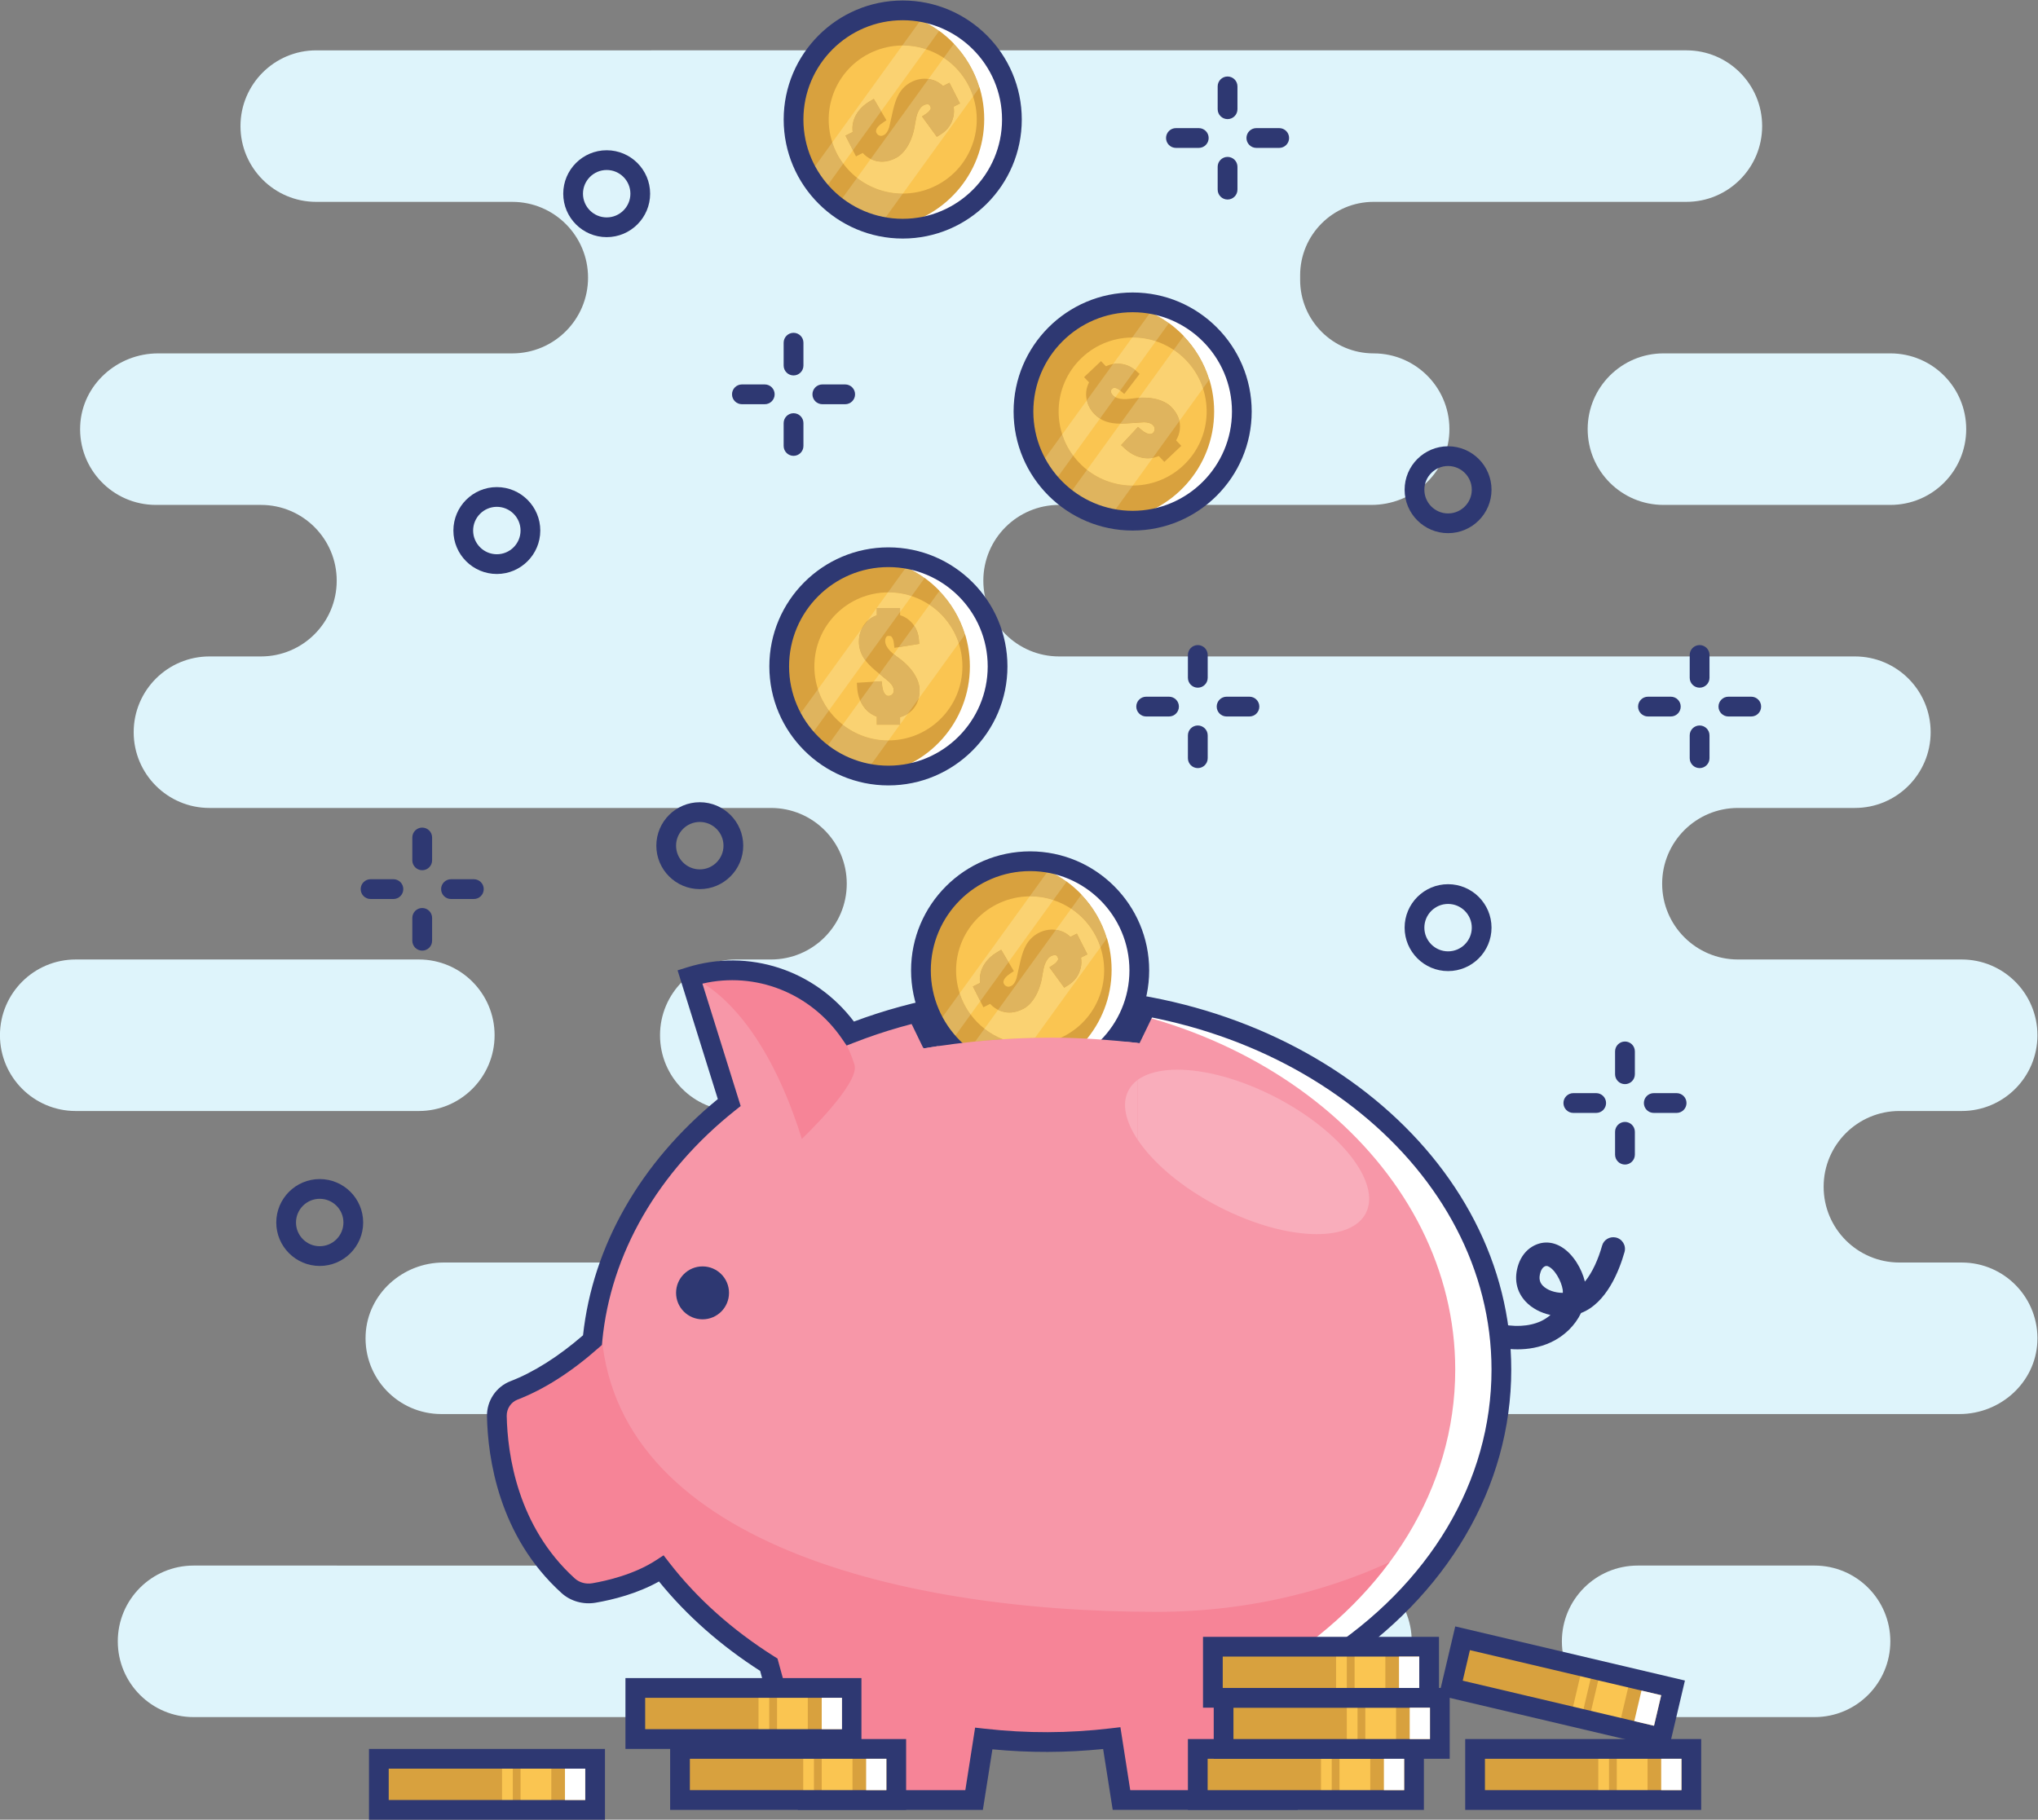 <?xml version="1.0" encoding="UTF-8" standalone="no"?>
<!-- Created with Inkscape (http://www.inkscape.org/) -->

<svg
   version="1.1"
   id="svg2"
   width="564.63"
   height="504.244"
   viewBox="0 0 564.63 504.244"
   sodipodi:docname="cost-saving.svg"
   inkscape:version="1.2.2 (b0a8486541, 2022-12-01)"
   xmlns:inkscape="http://www.inkscape.org/namespaces/inkscape"
   xmlns:sodipodi="http://sodipodi.sourceforge.net/DTD/sodipodi-0.dtd"
   xmlns="http://www.w3.org/2000/svg"
   xmlns:svg="http://www.w3.org/2000/svg">
  <rect x="0" y="0" width="564.63" height="504.244" fill="#808080" stroke="none"/>
  <defs
     id="defs6" />
  <sodipodi:namedview
     id="namedview4"
     pagecolor="#ffffff"
     bordercolor="#000000"
     borderopacity="0.25"
     inkscape:showpageshadow="2"
     inkscape:pageopacity="0.0"
     inkscape:pagecheckerboard="0"
     inkscape:deskcolor="#d1d1d1"
     showgrid="false"
     inkscape:zoom="1.0012632"
     inkscape:cx="273.15496"
     inkscape:cy="349.05908"
     inkscape:window-width="1920"
     inkscape:window-height="1123"
     inkscape:window-x="0"
     inkscape:window-y="0"
     inkscape:window-maximized="1"
     inkscape:current-layer="g10">
    <inkscape:page
       x="0"
       y="0"
       id="page8"
       width="564.63"
       height="504.244" />
  </sodipodi:namedview>
  <g
     id="g10"
     inkscape:groupmode="layer"
     inkscape:label="Page 1"
     transform="matrix(1.333,0,0,-1.333,-51.018,549.255)">
    <g
       id="g1020">
      <path
         d="m 368.255,322.833 c 0,-8.698 7.051,-15.749 15.749,-15.749 h 47.177 c 8.698,0 15.749,7.051 15.749,15.749 0,8.698 -7.051,15.749 -15.749,15.749 h -47.177 c -8.698,0 -15.749,-7.051 -15.749,-15.749"
         style="fill:#def4fb;fill-opacity:1;fill-rule:nonzero;stroke:none;stroke-width:0.1"
         id="path16" />
      <path
         d="m 141.07,196.839 v 0 c 0,8.698 -7.052,15.749 -15.75,15.749 H 54.013 c -8.698,0 -15.749,-7.051 -15.749,-15.749 v 0 c 0,-8.698 7.051,-15.749 15.749,-15.749 H 125.32 c 8.698,0 15.75,7.051 15.75,15.749"
         style="fill:#def4fb;fill-opacity:1;fill-rule:nonzero;stroke:none;stroke-width:0.1"
         id="path18" />
      <path
         d="m 433.048,181.09 h 12.939 c 8.698,0 15.749,7.051 15.749,15.749 v 0 c 0,8.698 -7.051,15.749 -15.749,15.749 h -46.502 c -8.698,0 -15.749,7.052 -15.749,15.75 v 0 c 0,8.698 7.051,15.749 15.749,15.749 h 24.305 c 8.698,0 15.749,7.051 15.749,15.749 0,8.698 -7.051,15.749 -15.749,15.749 H 258.398 c -8.698,0 -15.749,7.051 -15.749,15.749 v 10e-4 c 0,8.698 7.051,15.749 15.749,15.749 h 64.927 c 8.48,0 15.777,6.517 16.176,14.988 0.426,9.044 -6.781,16.51 -15.731,16.51 -8.437,0 -15.277,6.84 -15.277,15.277 v 0.945 c 0,8.437 6.84,15.277 15.277,15.277 h 65 c 8.698,0 15.749,7.051 15.749,15.749 0,8.698 -7.051,15.749 -15.749,15.749 H 104.004 c -8.698,0 -15.749,-7.051 -15.749,-15.749 0,-8.698 7.051,-15.749 15.749,-15.749 h 40.74 c 8.698,0 15.749,-7.052 15.749,-15.75 0,-8.698 -7.051,-15.749 -15.749,-15.749 H 71.116 c -8.48,0 -15.777,-6.517 -16.176,-14.988 -0.426,-9.044 6.781,-16.51 15.731,-16.51 h 21.835 c 8.698,0 15.749,-7.051 15.749,-15.749 v -10e-4 c 0,-8.698 -7.051,-15.749 -15.749,-15.749 H 81.807 c -8.698,0 -15.749,-7.051 -15.749,-15.749 v 0 c 0,-8.698 7.051,-15.749 15.749,-15.749 h 116.707 c 8.699,0 15.75,-7.051 15.75,-15.749 v 0 c 0,-8.698 -7.051,-15.75 -15.75,-15.75 h -7.313 c -8.698,0 -15.749,-7.051 -15.749,-15.749 0,-8.698 7.051,-15.749 15.749,-15.749 h 101.543 c 8.698,0 15.749,-7.051 15.749,-15.749 v 0 c 0,-8.698 -7.051,-15.749 -15.749,-15.749 H 130.443 c -8.48,0 -15.777,-6.517 -16.176,-14.988 -0.425,-9.044 6.781,-16.511 15.732,-16.511 h 37.914 c 8.698,0 15.749,-7.051 15.749,-15.749 v 0 c 0,-8.698 -7.051,-15.749 -15.749,-15.749 H 78.504 c -8.698,0 -15.749,-7.051 -15.749,-15.749 v -0.001 c 0,-8.698 7.051,-15.749 15.749,-15.749 H 315.936 c 8.698,0 15.75,7.051 15.75,15.749 v 0.001 c 0,8.698 -7.052,15.749 -15.75,15.749 h -25.191 c -8.698,0 -15.749,7.051 -15.749,15.749 v 0 c 0,8.698 7.051,15.749 15.749,15.749 h 154.797 c 8.481,0 15.777,6.517 16.176,14.988 0.426,9.044 -6.78,16.511 -15.731,16.511 h -12.939 c -8.698,0 -15.749,7.051 -15.749,15.749 v 0 c 0,8.698 7.051,15.749 15.749,15.749"
         style="fill:#def4fb;fill-opacity:1;fill-rule:nonzero;stroke:none;stroke-width:0.1"
         id="path20" />
      <path
         d="m 415.41,86.595 h -36.765 c -8.698,0 -15.749,-7.051 -15.749,-15.749 v -0.001 c 0,-8.698 7.051,-15.749 15.749,-15.749 h 36.765 c 8.698,0 15.75,7.051 15.75,15.749 v 0.001 c 0,8.698 -7.052,15.749 -15.75,15.749"
         style="fill:#def4fb;fill-opacity:1;fill-rule:nonzero;stroke:none;stroke-width:0.1"
         id="path22" />
      <path
         d="m 350.322,127.32 c 0,42.754 -42.363,77.413 -94.619,77.413 -14.574,0 -28.364,-2.714 -40.691,-7.53 -7.231,10.6 -20.637,15.752 -33.34,11.782 l 8.168,-26.13 c -16.027,-12.736 -26.577,-30.063 -28.432,-49.4 -4.168,-3.694 -9.91,-7.989 -16.282,-10.434 -2.205,-0.845 -3.637,-3.011 -3.589,-5.372 0.157,-7.585 2.106,-23.735 14.834,-35.256 1.44,-1.303 3.453,-1.822 5.366,-1.493 3.48,0.6 9.259,1.994 13.989,5.075 5.957,-7.697 13.549,-14.452 22.341,-19.995 l 7.657,-28.121 h 35.006 l 2.006,12.783 c 4.241,-0.476 8.566,-0.736 12.967,-0.736 4.634,0 9.186,0.286 13.642,0.813 L 271.36,37.859 h 35.006 l 7.77,28.597 c 22.024,14.174 36.186,36.159 36.186,60.864"
         style="fill:#f797a8;fill-opacity:1;fill-rule:nonzero;stroke:none;stroke-width:0.1"
         id="path24" />
      <path
         d="m 278.67,76.973 c -55.335,0 -115.522,15.68 -115.522,61.59 0,1.904 0.085,3.793 0.237,5.665 -0.957,-3.507 -1.625,-7.103 -1.977,-10.773 -4.168,-3.694 -9.91,-7.989 -16.282,-10.434 -2.205,-0.845 -3.637,-3.011 -3.588,-5.372 0.156,-7.585 2.105,-23.735 14.833,-35.256 1.44,-1.303 3.453,-1.822 5.367,-1.493 3.479,0.6 9.258,1.994 13.988,5.075 5.957,-7.697 13.549,-14.452 22.341,-19.995 l 7.657,-28.121 h 35.006 l 2.006,12.783 c 4.241,-0.476 8.566,-0.736 12.967,-0.736 4.634,0 9.186,0.286 13.642,0.813 L 271.36,37.859 h 35.006 l 7.77,28.597 c 0.915,0.59 17.141,22.734 18.029,23.35 C 316.687,81.68 298.342,76.973 278.67,76.973"
         style="fill:#f68497;fill-opacity:1;fill-rule:nonzero;stroke:none;stroke-width:0.1"
         id="path26" />
      <path
         d="m 205.419,197.203 c 2.461,0.962 4.982,1.835 7.554,2.624 -6.685,7.796 -17.014,11.801 -27.363,10.074 7.937,-1.328 15.154,-5.875 19.809,-12.698"
         style="fill:#ffffff;fill-opacity:1;fill-rule:nonzero;stroke:none;stroke-width:0.1"
         id="path28" />
      <path
         d="m 255.703,204.733 c -1.582,0 -3.153,-0.038 -4.715,-0.101 49.989,-2.077 89.741,-35.897 89.741,-77.312 0,-24.705 -14.162,-46.69 -36.186,-60.864 L 296.772,37.859 h 9.594 l 7.77,28.597 c 22.024,14.174 36.186,36.159 36.186,60.864 0,42.754 -42.363,77.413 -94.619,77.413"
         style="fill:#ffffff;fill-opacity:1;fill-rule:nonzero;stroke:none;stroke-width:0.1"
         id="path30" />
      <path
         d="m 259.752,50.719 c -2.909,-0.344 -5.862,-0.573 -8.848,-0.699 1.591,-0.067 3.188,-0.114 4.799,-0.114 1.396,0 2.782,0.035 4.163,0.085 l -0.114,0.728"
         style="fill:#ffffff;fill-opacity:1;fill-rule:nonzero;stroke:none;stroke-width:0.1"
         id="path32" />
      <path
         d="m 363.083,143.285 c -1.618,0.002 -3.279,0.567 -4.167,1.509 -0.451,0.477 -0.982,1.296 -0.432,2.886 0.166,0.474 0.437,0.863 0.736,1.044 0.147,0.088 0.285,0.156 0.465,0.156 0.161,0 0.356,-0.059 0.617,-0.216 1.604,-0.977 2.876,-3.974 2.791,-5.27 z m 10.967,11.52 v 0 c -1.226,0.241 -2.454,-0.482 -2.79,-1.685 -0.784,-2.805 -2.025,-5.617 -3.583,-7.495 -0.655,2.688 -2.415,5.709 -4.845,7.19 -1.999,1.217 -4.172,1.241 -6.113,0.074 -1.282,-0.767 -2.283,-2.053 -2.829,-3.619 -1.016,-2.936 -0.489,-5.708 1.485,-7.805 1.301,-1.386 3.142,-2.343 5.15,-2.779 -0.631,-0.541 -1.324,-0.98 -2.003,-1.294 -2.468,-1.136 -5.686,-1.283 -9.055,-0.431 l -1.196,-4.709 c 1.514,-0.386 3.388,-0.707 5.42,-0.707 2.183,0 4.556,0.373 6.863,1.434 2.838,1.305 5.078,3.524 6.321,6.113 5.293,2.04 7.923,8.75 9.039,12.676 0.388,1.364 -0.473,2.762 -1.864,3.037"
         style="fill:#2e3872;fill-opacity:1;fill-rule:nonzero;stroke:none;stroke-width:0.1"
         id="path34" />
      <path
         d="m 181.672,208.985 c 0,0 14.019,-4.137 23.258,-33.693 0,0 12.161,11.525 10.938,15.436 -4.552,14.563 -19.862,22.737 -34.196,18.257"
         style="fill:#f68497;fill-opacity:1;fill-rule:nonzero;stroke:none;stroke-width:0.1"
         id="path36" />
      <path
         d="m 230.204,194.1 c 8.635,1.44 17.556,2.235 26.712,2.235 6.194,0 12.24,-0.466 18.207,-1.136 l 3.84,7.919 c -7.187,0.981 -14.519,1.615 -22.047,1.615 -10.487,0 -20.637,-1.102 -30.424,-2.978 l 3.712,-7.655"
         style="fill:#2e3872;fill-opacity:1;fill-rule:nonzero;stroke:none;stroke-width:0.1"
         id="path38" />
      <path
         d="m 273.181,39.91 h 31.565 l 7.585,27.824 0.695,0.447 c 22.398,14.414 35.244,35.97 35.244,59.14 0,41.554 -41.525,75.361 -92.567,75.361 -13.956,0 -27.396,-2.486 -39.945,-7.39 l -1.52,-0.594 -0.92,1.349 c -6.561,9.618 -18.036,14.089 -29.054,11.52 l 7.953,-25.443 -1.102,-0.874 C 175.016,168.456 165.19,151.414 163.45,133.259 l -0.077,-0.803 -0.605,-0.535 c -5.71,-5.063 -11.399,-8.7 -16.907,-10.815 -1.391,-0.533 -2.304,-1.905 -2.272,-3.415 0.164,-7.977 2.222,-22.973 14.158,-33.778 0.942,-0.851 2.303,-1.228 3.642,-0.992 2.992,0.515 8.686,1.819 13.217,4.773 l 1.585,1.031 1.157,-1.494 c 5.78,-7.47 13.118,-14.035 21.812,-19.517 l 0.708,-0.446 7.476,-27.358 h 31.564 l 2.032,12.996 2.025,-0.226 c 8.802,-0.988 17.409,-0.957 26.139,0.076 l 2.035,0.24 2.042,-13.086 m 34.805,-4.101 h -38.448 l -1.99,12.651 c -7.699,-0.781 -15.262,-0.807 -23.013,-0.066 L 242.551,35.809 h -38.447 l -7.84,28.887 c -8.238,5.29 -15.301,11.536 -21.025,18.592 -4.517,-2.53 -9.553,-3.789 -13.154,-4.408 -2.567,-0.445 -5.218,0.302 -7.089,1.991 -13.08,11.84 -15.331,28.098 -15.509,36.736 -0.067,3.233 1.905,6.179 4.905,7.328 4.787,1.839 9.982,5.125 15.059,9.531 2.012,18.548 11.922,35.911 28.015,49.108 l -8.363,26.757 1.957,0.612 c 12.828,4.003 26.565,-0.512 34.695,-11.261 12.597,4.714 26.029,7.102 39.948,7.102 53.303,0 96.669,-35.647 96.669,-79.463 0,-24.35 -13.267,-46.955 -36.431,-62.136 L 307.986,35.809"
         style="fill:#2e3872;fill-opacity:1;fill-rule:nonzero;stroke:none;stroke-width:0.1"
         id="path40" />
      <path
         d="m 285.168,271.144 v 4.747 c 0,1.135 0.921,2.056 2.057,2.056 1.136,0 2.057,-0.921 2.057,-2.056 v -4.747 c 0,-1.136 -0.921,-2.056 -2.057,-2.056 -1.136,0 -2.057,0.92 -2.057,2.056"
         style="fill:#2e3872;fill-opacity:1;fill-rule:nonzero;stroke:none;stroke-width:0.1"
         id="path42" />
      <path
         d="m 285.168,254.429 v 4.746 c 0,1.136 0.921,2.057 2.057,2.057 1.136,0 2.057,-0.921 2.057,-2.057 v -4.746 c 0,-1.136 -0.921,-2.057 -2.057,-2.057 -1.136,0 -2.057,0.921 -2.057,2.057"
         style="fill:#2e3872;fill-opacity:1;fill-rule:nonzero;stroke:none;stroke-width:0.1"
         id="path44" />
      <path
         d="m 293.209,267.216 h 4.747 c 1.136,0 2.056,-0.92 2.056,-2.056 0,-1.136 -0.92,-2.057 -2.056,-2.057 h -4.747 c -1.135,0 -2.056,0.921 -2.056,2.057 0,1.136 0.921,2.056 2.056,2.056"
         style="fill:#2e3872;fill-opacity:1;fill-rule:nonzero;stroke:none;stroke-width:0.1"
         id="path46" />
      <path
         d="m 276.494,267.216 h 4.746 c 1.136,0 2.057,-0.92 2.057,-2.056 0,-1.136 -0.921,-2.057 -2.057,-2.057 h -4.746 c -1.136,0 -2.056,0.921 -2.056,2.057 0,1.136 0.92,2.056 2.056,2.056"
         style="fill:#2e3872;fill-opacity:1;fill-rule:nonzero;stroke:none;stroke-width:0.1"
         id="path48" />
      <path
         d="m 389.463,271.144 v 4.747 c 0,1.135 0.921,2.056 2.057,2.056 1.135,0 2.056,-0.921 2.056,-2.056 v -4.747 c 0,-1.136 -0.921,-2.056 -2.056,-2.056 -1.136,0 -2.057,0.92 -2.057,2.056"
         style="fill:#2e3872;fill-opacity:1;fill-rule:nonzero;stroke:none;stroke-width:0.1"
         id="path50" />
      <path
         d="m 389.463,254.429 v 4.746 c 0,1.136 0.921,2.057 2.057,2.057 1.135,0 2.056,-0.921 2.056,-2.057 v -4.746 c 0,-1.136 -0.921,-2.057 -2.056,-2.057 -1.136,0 -2.057,0.921 -2.057,2.057"
         style="fill:#2e3872;fill-opacity:1;fill-rule:nonzero;stroke:none;stroke-width:0.1"
         id="path52" />
      <path
         d="m 397.504,267.216 h 4.746 c 1.136,0 2.057,-0.92 2.057,-2.056 0,-1.136 -0.921,-2.057 -2.057,-2.057 h -4.746 c -1.136,0 -2.057,0.921 -2.057,2.057 0,1.136 0.921,2.056 2.057,2.056"
         style="fill:#2e3872;fill-opacity:1;fill-rule:nonzero;stroke:none;stroke-width:0.1"
         id="path54" />
      <path
         d="m 380.789,267.216 h 4.746 c 1.136,0 2.057,-0.92 2.057,-2.056 0,-1.136 -0.921,-2.057 -2.057,-2.057 h -4.746 c -1.136,0 -2.057,0.921 -2.057,2.057 0,1.136 0.921,2.056 2.057,2.056"
         style="fill:#2e3872;fill-opacity:1;fill-rule:nonzero;stroke:none;stroke-width:0.1"
         id="path56" />
      <path
         d="m 373.951,188.732 v 4.746 c 0,1.136 0.92,2.057 2.056,2.057 1.136,0 2.057,-0.921 2.057,-2.057 v -4.746 c 0,-1.136 -0.921,-2.057 -2.057,-2.057 -1.136,0 -2.056,0.921 -2.056,2.057"
         style="fill:#2e3872;fill-opacity:1;fill-rule:nonzero;stroke:none;stroke-width:0.1"
         id="path58" />
      <path
         d="m 373.951,172.017 v 4.746 c 0,1.136 0.92,2.057 2.056,2.057 1.136,0 2.057,-0.921 2.057,-2.057 v -4.746 c 0,-1.136 -0.921,-2.057 -2.057,-2.057 -1.136,0 -2.056,0.921 -2.056,2.057"
         style="fill:#2e3872;fill-opacity:1;fill-rule:nonzero;stroke:none;stroke-width:0.1"
         id="path60" />
      <path
         d="m 381.992,184.804 h 4.746 c 1.136,0 2.057,-0.921 2.057,-2.057 v 0 c 0,-1.135 -0.921,-2.056 -2.057,-2.056 h -4.746 c -1.136,0 -2.057,0.921 -2.057,2.056 v 0 c 0,1.136 0.921,2.057 2.057,2.057"
         style="fill:#2e3872;fill-opacity:1;fill-rule:nonzero;stroke:none;stroke-width:0.1"
         id="path62" />
      <path
         d="m 365.277,184.804 h 4.746 c 1.136,0 2.056,-0.921 2.056,-2.057 v 0 c 0,-1.135 -0.92,-2.056 -2.056,-2.056 h -4.746 c -1.136,0 -2.057,0.921 -2.057,2.056 v 0 c 0,1.136 0.921,2.057 2.057,2.057"
         style="fill:#2e3872;fill-opacity:1;fill-rule:nonzero;stroke:none;stroke-width:0.1"
         id="path64" />
      <path
         d="m 123.968,233.201 v 4.746 c 0,1.136 0.921,2.057 2.057,2.057 1.136,0 2.057,-0.921 2.057,-2.057 v -4.746 c 0,-1.136 -0.921,-2.057 -2.057,-2.057 -1.136,0 -2.057,0.921 -2.057,2.057"
         style="fill:#2e3872;fill-opacity:1;fill-rule:nonzero;stroke:none;stroke-width:0.1"
         id="path66" />
      <path
         d="m 123.968,216.485 v 4.747 c 0,1.136 0.921,2.056 2.057,2.056 1.136,0 2.057,-0.92 2.057,-2.056 v -4.747 c 0,-1.136 -0.921,-2.056 -2.057,-2.056 -1.136,0 -2.057,0.92 -2.057,2.056"
         style="fill:#2e3872;fill-opacity:1;fill-rule:nonzero;stroke:none;stroke-width:0.1"
         id="path68" />
      <path
         d="m 132.01,229.273 h 4.746 c 1.136,0 2.057,-0.921 2.057,-2.057 0,-1.136 -0.921,-2.057 -2.057,-2.057 h -4.746 c -1.136,0 -2.057,0.921 -2.057,2.057 0,1.136 0.921,2.057 2.057,2.057"
         style="fill:#2e3872;fill-opacity:1;fill-rule:nonzero;stroke:none;stroke-width:0.1"
         id="path70" />
      <path
         d="m 115.294,229.273 h 4.747 c 1.136,0 2.056,-0.921 2.056,-2.057 0,-1.136 -0.92,-2.057 -2.056,-2.057 h -4.747 c -1.135,0 -2.056,0.921 -2.056,2.057 0,1.136 0.921,2.057 2.056,2.057"
         style="fill:#2e3872;fill-opacity:1;fill-rule:nonzero;stroke:none;stroke-width:0.1"
         id="path72" />
      <path
         d="m 201.147,336.057 v 4.746 c 0,1.136 0.921,2.057 2.057,2.057 v 0 c 1.136,0 2.056,-0.921 2.056,-2.057 v -4.746 c 0,-1.136 -0.92,-2.057 -2.056,-2.057 v 0 c -1.136,0 -2.057,0.921 -2.057,2.057"
         style="fill:#2e3872;fill-opacity:1;fill-rule:nonzero;stroke:none;stroke-width:0.1"
         id="path74" />
      <path
         d="m 201.147,319.342 v 4.746 c 0,1.136 0.921,2.057 2.057,2.057 v 0 c 1.136,0 2.056,-0.921 2.056,-2.057 v -4.746 c 0,-1.136 -0.92,-2.057 -2.056,-2.057 v 0 c -1.136,0 -2.057,0.921 -2.057,2.057"
         style="fill:#2e3872;fill-opacity:1;fill-rule:nonzero;stroke:none;stroke-width:0.1"
         id="path76" />
      <path
         d="m 209.188,332.129 h 4.746 c 1.136,0 2.057,-0.921 2.057,-2.056 0,-1.136 -0.921,-2.057 -2.057,-2.057 h -4.746 c -1.136,0 -2.057,0.921 -2.057,2.057 0,1.135 0.921,2.056 2.057,2.056"
         style="fill:#2e3872;fill-opacity:1;fill-rule:nonzero;stroke:none;stroke-width:0.1"
         id="path78" />
      <path
         d="m 192.473,332.129 h 4.746 c 1.136,0 2.057,-0.921 2.057,-2.056 0,-1.136 -0.921,-2.057 -2.057,-2.057 h -4.746 c -1.136,0 -2.057,0.921 -2.057,2.057 0,1.135 0.921,2.056 2.057,2.056"
         style="fill:#2e3872;fill-opacity:1;fill-rule:nonzero;stroke:none;stroke-width:0.1"
         id="path80" />
      <path
         d="m 291.354,389.34 v 4.746 c 0,1.136 0.92,2.057 2.056,2.057 1.136,0 2.057,-0.921 2.057,-2.057 v -4.746 c 0,-1.136 -0.921,-2.057 -2.057,-2.057 -1.136,0 -2.056,0.921 -2.056,2.057"
         style="fill:#2e3872;fill-opacity:1;fill-rule:nonzero;stroke:none;stroke-width:0.1"
         id="path82" />
      <path
         d="m 291.354,372.625 v 4.746 c 0,1.136 0.92,2.057 2.056,2.057 1.136,0 2.057,-0.921 2.057,-2.057 v -4.746 c 0,-1.136 -0.921,-2.057 -2.057,-2.057 -1.136,0 -2.056,0.921 -2.056,2.057"
         style="fill:#2e3872;fill-opacity:1;fill-rule:nonzero;stroke:none;stroke-width:0.1"
         id="path84" />
      <path
         d="m 299.395,385.412 h 4.746 c 1.136,0 2.057,-0.92 2.057,-2.056 0,-1.136 -0.921,-2.057 -2.057,-2.057 h -4.746 c -1.136,0 -2.057,0.921 -2.057,2.057 0,1.136 0.921,2.056 2.057,2.056"
         style="fill:#2e3872;fill-opacity:1;fill-rule:nonzero;stroke:none;stroke-width:0.1"
         id="path86" />
      <path
         d="m 282.679,385.412 h 4.747 c 1.136,0 2.056,-0.92 2.056,-2.056 0,-1.136 -0.92,-2.057 -2.056,-2.057 h -4.747 c -1.135,0 -2.056,0.921 -2.056,2.057 0,1.136 0.921,2.056 2.056,2.056"
         style="fill:#2e3872;fill-opacity:1;fill-rule:nonzero;stroke:none;stroke-width:0.1"
         id="path88" />
      <path
         d="m 183.716,241.175 c -2.717,0 -4.929,-2.211 -4.929,-4.928 0,-2.718 2.212,-4.929 4.929,-4.929 2.718,0 4.929,2.211 4.929,4.929 0,2.717 -2.211,4.928 -4.929,4.928 z m 0,-13.959 c -4.98,0 -9.03,4.051 -9.03,9.031 0,4.979 4.05,9.03 9.03,9.03 4.98,0 9.031,-4.051 9.031,-9.03 0,-4.98 -4.051,-9.031 -9.031,-9.031"
         style="fill:#2e3872;fill-opacity:1;fill-rule:nonzero;stroke:none;stroke-width:0.1"
         id="path90" />
      <path
         d="m 104.724,162.84 c -2.718,0 -4.929,-2.211 -4.929,-4.929 0,-2.718 2.212,-4.929 4.929,-4.929 2.717,0 4.928,2.211 4.928,4.929 0,2.718 -2.211,4.929 -4.928,4.929 z m 0,-13.96 c -4.98,0 -9.031,4.051 -9.031,9.031 0,4.98 4.051,9.03 9.031,9.03 4.979,0 9.03,-4.05 9.03,-9.03 0,-4.98 -4.051,-9.031 -9.03,-9.031"
         style="fill:#2e3872;fill-opacity:1;fill-rule:nonzero;stroke:none;stroke-width:0.1"
         id="path92" />
      <path
         d="m 141.536,306.685 c -2.717,0 -4.929,-2.212 -4.929,-4.929 0,-2.718 2.212,-4.929 4.929,-4.929 2.718,0 4.929,2.211 4.929,4.929 0,2.717 -2.211,4.929 -4.929,4.929 z m 0,-13.96 c -4.98,0 -9.03,4.051 -9.03,9.031 0,4.98 4.05,9.03 9.03,9.03 4.98,0 9.031,-4.05 9.031,-9.03 0,-4.98 -4.051,-9.031 -9.031,-9.031"
         style="fill:#2e3872;fill-opacity:1;fill-rule:nonzero;stroke:none;stroke-width:0.1"
         id="path94" />
      <path
         d="m 339.24,315.171 c -2.718,0 -4.929,-2.211 -4.929,-4.929 0,-2.718 2.211,-4.929 4.929,-4.929 2.718,0 4.929,2.211 4.929,4.929 0,2.718 -2.211,4.929 -4.929,4.929 z m 0,-13.959 c -4.98,0 -9.03,4.05 -9.03,9.03 0,4.98 4.05,9.031 9.03,9.031 4.98,0 9.031,-4.051 9.031,-9.031 0,-4.98 -4.051,-9.03 -9.031,-9.03"
         style="fill:#2e3872;fill-opacity:1;fill-rule:nonzero;stroke:none;stroke-width:0.1"
         id="path96" />
      <path
         d="m 164.367,376.707 c -2.718,0 -4.929,-2.211 -4.929,-4.929 0,-2.717 2.211,-4.928 4.929,-4.928 2.718,0 4.929,2.211 4.929,4.928 0,2.718 -2.211,4.929 -4.929,4.929 z m 0,-13.959 c -4.98,0 -9.03,4.051 -9.03,9.03 0,4.98 4.05,9.031 9.03,9.031 4.98,0 9.03,-4.051 9.03,-9.031 0,-4.979 -4.05,-9.03 -9.03,-9.03"
         style="fill:#2e3872;fill-opacity:1;fill-rule:nonzero;stroke:none;stroke-width:0.1"
         id="path98" />
      <path
         d="m 339.24,224.135 c -2.718,0 -4.929,-2.211 -4.929,-4.929 0,-2.717 2.211,-4.928 4.929,-4.928 2.718,0 4.929,2.211 4.929,4.928 0,2.718 -2.211,4.929 -4.929,4.929 z m 0,-13.959 c -4.98,0 -9.03,4.051 -9.03,9.03 0,4.98 4.05,9.031 9.03,9.031 4.98,0 9.031,-4.051 9.031,-9.031 0,-4.979 -4.051,-9.03 -9.031,-9.03"
         style="fill:#2e3872;fill-opacity:1;fill-rule:nonzero;stroke:none;stroke-width:0.1"
         id="path100" />
      <path
         d="m 245.61,273.517 c 0,-12.532 -10.16,-22.692 -22.693,-22.692 -12.532,0 -22.692,10.16 -22.692,22.692 0,12.533 10.16,22.693 22.692,22.693 12.533,0 22.693,-10.16 22.693,-22.693"
         style="fill:#d8a13e;fill-opacity:1;fill-rule:nonzero;stroke:none;stroke-width:0.1"
         id="path102" />
      <path
         d="m 222.917,296.21 c -0.975,0 -1.934,-0.068 -2.878,-0.188 11.173,-1.415 19.815,-10.947 19.815,-22.505 0,-11.557 -8.642,-21.089 -19.815,-22.504 0.944,-0.12 1.903,-0.188 2.878,-0.188 12.533,0 22.693,10.16 22.693,22.692 0,12.533 -10.16,22.693 -22.693,22.693"
         style="fill:#ffffff;fill-opacity:1;fill-rule:nonzero;stroke:none;stroke-width:0.1"
         id="path104" />
      <path
         d="m 238.302,273.517 c 0,-8.496 -6.888,-15.385 -15.385,-15.385 -8.496,0 -15.385,6.889 -15.385,15.385 0,8.497 6.889,15.385 15.385,15.385 8.497,0 15.385,-6.888 15.385,-15.385"
         style="fill:#fac551;fill-opacity:1;fill-rule:nonzero;stroke:none;stroke-width:0.1"
         id="path106" />
      <path
         d="m 228.248,272.034 c -0.479,0.753 -1.167,1.542 -2.04,2.336 -0.273,0.252 -0.816,0.677 -1.624,1.261 -0.604,0.449 -1.048,0.821 -1.311,1.096 -0.676,0.727 -1.018,1.408 -1.018,2.023 0,0.361 0.069,0.64 0.213,0.855 0.106,0.159 0.226,0.252 0.527,0.252 0.262,0 0.46,-0.047 0.533,-0.126 0.271,-0.3 0.443,-0.739 0.51,-1.304 l 0.126,-1.06 5.177,0.831 -0.082,0.948 c -0.139,1.647 -0.84,3.002 -2.079,4.026 -0.518,0.429 -1.132,0.761 -1.832,0.99 v 1.487 H 220.5 v -1.503 c -1.173,-0.413 -2.098,-1.139 -2.752,-2.163 -0.643,-0.99 -0.97,-2.099 -0.97,-3.295 0,-1.236 0.344,-2.396 1.018,-3.443 0.515,-0.805 1.302,-1.649 2.407,-2.583 1.309,-1.096 2.297,-1.917 2.893,-2.401 0.609,-0.601 0.918,-1.162 0.918,-1.666 0,-0.46 -0.1,-0.631 -0.144,-0.691 -0.244,-0.346 -0.521,-0.499 -0.935,-0.511 -0.222,-0.011 -0.414,0.066 -0.626,0.271 -0.334,0.308 -0.567,0.935 -0.674,1.812 l -0.116,0.96 -5.155,-0.326 0.067,-1.026 c 0.092,-1.409 0.494,-2.667 1.196,-3.742 0.708,-1.077 1.672,-1.84 2.873,-2.276 v -1.68 h 4.848 v 1.564 c 0.794,0.229 1.496,0.592 2.098,1.086 1.354,1.135 2.012,2.72 1.958,4.71 v 0.001 c -0.03,1.02 -0.419,2.126 -1.156,3.287"
         style="fill:#d8a13e;fill-opacity:1;fill-rule:nonzero;stroke:none;stroke-width:0.1"
         id="path108" />
      <path
         d="m 217.758,250.95 c -3.209,0.881 -6.137,2.432 -8.61,4.519 l 0.005,0.006 c 2.584,-1.975 5.605,-3.407 8.893,-4.126 l -0.288,-0.399 m 24.673,34.157 c -1.164,1.956 -2.612,3.72 -4.29,5.239 1.734,-1.415 3.256,-3.078 4.503,-4.944 l -0.213,-0.295"
         style="fill:#e5f6fc;fill-opacity:1;fill-rule:nonzero;stroke:none;stroke-width:0.1"
         id="path110" />
      <path
         d="m 218.046,251.349 c -3.288,0.719 -6.309,2.151 -8.893,4.126 l 4.281,5.927 c 2.613,-2.049 5.906,-3.27 9.483,-3.27 0.01,0 0.019,0 0.029,0 l -4.9,-6.783 m 19.489,26.98 c -1.086,3.301 -3.259,6.109 -6.095,7.999 l 2.093,2.898 c 2.43,-2.529 4.278,-5.619 5.331,-9.058 l -1.329,-1.839"
         style="fill:#dfb45e;fill-opacity:1;fill-rule:nonzero;stroke:none;stroke-width:0.1"
         id="path112" />
      <path
         d="m 238.864,280.168 c -1.053,3.439 -2.901,6.529 -5.331,9.058 l 2.098,2.904 c 0.877,-0.54 1.716,-1.136 2.51,-1.784 1.678,-1.519 3.126,-3.283 4.29,-5.239 l -3.567,-4.939"
         style="fill:#ffffff;fill-opacity:1;fill-rule:nonzero;stroke:none;stroke-width:0.1"
         id="path114" />
      <path
         d="m 222.917,258.132 c -3.577,0 -6.87,1.221 -9.483,3.27 l 3.619,5.01 c 0.162,-0.374 0.353,-0.731 0.574,-1.07 0.708,-1.077 1.672,-1.84 2.873,-2.276 v -1.68 h 4.796 l -2.35,-3.254 c -0.01,0 -0.019,0 -0.029,0 m 2.431,3.326 v 1.492 c 0.584,0.168 1.118,0.409 1.599,0.721 l -1.599,-2.213 m 3.844,5.321 c 0.16,0.603 0.231,1.259 0.212,1.967 v 0.001 c -0.03,1.02 -0.419,2.126 -1.156,3.287 -0.479,0.753 -1.167,1.542 -2.04,2.336 -0.273,0.252 -0.816,0.677 -1.624,1.261 -0.205,0.153 -0.393,0.297 -0.56,0.431 l 1.048,1.45 4.269,0.686 -0.082,0.948 c -0.09,1.067 -0.415,2.01 -0.97,2.821 l 3.151,4.361 c 2.836,-1.89 5.009,-4.698 6.095,-7.999 l -8.343,-11.55 m -6.298,0.613 c -0.204,0 -0.386,0.08 -0.585,0.272 -0.334,0.308 -0.567,0.935 -0.674,1.812 l -0.116,0.96 -1.634,-0.103 1.169,1.618 c 0.891,-0.745 1.583,-1.318 2.042,-1.69 0.609,-0.601 0.918,-1.162 0.918,-1.666 0,-0.46 -0.1,-0.631 -0.144,-0.691 -0.244,-0.346 -0.521,-0.499 -0.935,-0.511 -0.014,-10e-4 -0.027,-10e-4 -0.041,-10e-4"
         style="fill:#fad272;fill-opacity:1;fill-rule:nonzero;stroke:none;stroke-width:0.1"
         id="path116" />
      <path
         d="M 225.296,261.386 H 220.5 v 1.68 c -1.201,0.436 -2.165,1.199 -2.873,2.276 -0.221,0.339 -0.412,0.696 -0.574,1.07 l 2.832,3.921 1.634,0.103 0.116,-0.96 c 0.107,-0.877 0.34,-1.504 0.674,-1.812 0.199,-0.192 0.381,-0.272 0.585,-0.272 0.014,0 0.027,0 0.041,10e-4 0.414,0.012 0.691,0.165 0.935,0.511 0.044,0.06 0.144,0.231 0.144,0.691 0,0.504 -0.309,1.065 -0.918,1.666 -0.459,0.372 -1.151,0.945 -2.042,1.69 l 2.97,4.111 c 0.167,-0.134 0.355,-0.278 0.56,-0.431 0.808,-0.584 1.351,-1.009 1.624,-1.261 0.873,-0.794 1.561,-1.583 2.04,-2.336 0.737,-1.161 1.126,-2.267 1.156,-3.287 v -0.001 c 0.019,-0.708 -0.052,-1.364 -0.212,-1.967 l -2.245,-3.108 c -0.481,-0.312 -1.015,-0.553 -1.599,-0.721 v -1.492 l -0.052,-0.072 m -0.224,16.126 3.217,4.455 c 0.555,-0.811 0.88,-1.754 0.97,-2.821 l 0.082,-0.948 -4.269,-0.686"
         style="fill:#dfb45e;fill-opacity:1;fill-rule:nonzero;stroke:none;stroke-width:0.1"
         id="path118" />
      <path
         d="m 206.043,258.098 c -1.087,1.075 -2.064,2.258 -2.917,3.534 l 0.249,0.344 c 0.794,-1.342 1.723,-2.595 2.767,-3.741 l -0.099,-0.137 m 26.114,36.152 c -1.405,0.627 -2.885,1.115 -4.423,1.448 l 0.279,0.387 c 1.493,-0.41 2.923,-0.963 4.276,-1.653 l -0.132,-0.182"
         style="fill:#e5f6fc;fill-opacity:1;fill-rule:nonzero;stroke:none;stroke-width:0.1"
         id="path120" />
      <path
         d="m 206.142,258.235 c -1.044,1.146 -1.973,2.399 -2.767,3.741 l 4.905,6.79 c 0.52,-1.603 1.296,-3.091 2.28,-4.415 l -4.418,-6.116 m 21.596,29.897 c -1.517,0.5 -3.137,0.77 -4.821,0.77 -0.03,0 -0.061,0 -0.092,0 l 3.789,5.245 c 1.36,-0.624 2.647,-1.378 3.846,-2.246 l -2.722,-3.769"
         style="fill:#dfb45e;fill-opacity:1;fill-rule:nonzero;stroke:none;stroke-width:0.1"
         id="path122" />
      <path
         d="m 230.46,291.901 c -1.199,0.868 -2.486,1.622 -3.846,2.246 l 1.12,1.551 c 1.538,-0.333 3.018,-0.821 4.423,-1.448 l -1.697,-2.349"
         style="fill:#ffffff;fill-opacity:1;fill-rule:nonzero;stroke:none;stroke-width:0.1"
         id="path124" />
      <path
         d="m 210.56,264.351 c -0.984,1.324 -1.76,2.812 -2.28,4.415 l 9.148,12.664 c -0.431,-0.844 -0.65,-1.764 -0.65,-2.742 0,-1.236 0.344,-2.396 1.018,-3.443 0.094,-0.148 0.198,-0.296 0.31,-0.447 l -7.546,-10.447 m 7.942,18.566 4.323,5.985 c 0.031,0 0.062,0 0.092,0 1.684,0 3.304,-0.27 4.821,-0.77 l -2.39,-3.308 v 0.825 H 220.5 v -1.503 c -0.777,-0.274 -1.445,-0.685 -1.998,-1.229"
         style="fill:#fad272;fill-opacity:1;fill-rule:nonzero;stroke:none;stroke-width:0.1"
         id="path126" />
      <path
         d="m 218.106,274.798 c -0.112,0.151 -0.216,0.299 -0.31,0.447 -0.674,1.047 -1.018,2.207 -1.018,3.443 0,0.978 0.219,1.898 0.65,2.742 l 1.074,1.487 c 0.553,0.544 1.221,0.955 1.998,1.229 v 1.503 h 4.848 v -0.825 l -7.242,-10.026"
         style="fill:#dfb45e;fill-opacity:1;fill-rule:nonzero;stroke:none;stroke-width:0.1"
         id="path128" />
      <path
         d="m 222.918,294.159 c -11.383,0 -20.643,-9.26 -20.643,-20.642 0,-11.381 9.26,-20.641 20.643,-20.641 11.381,0 20.641,9.26 20.641,20.641 0,11.382 -9.26,20.642 -20.641,20.642 z m 0,-45.385 c -13.644,0 -24.744,11.1 -24.744,24.743 0,13.644 11.1,24.743 24.744,24.743 13.644,0 24.743,-11.099 24.743,-24.743 0,-13.643 -11.099,-24.743 -24.743,-24.743"
         style="fill:#2e3872;fill-opacity:1;fill-rule:nonzero;stroke:none;stroke-width:0.1"
         id="path130" />
      <path
         d="m 275.067,210.321 c 0,-12.533 -10.16,-22.692 -22.693,-22.692 -12.533,0 -22.693,10.159 -22.693,22.692 0,12.533 10.16,22.693 22.693,22.693 12.533,0 22.693,-10.16 22.693,-22.693"
         style="fill:#d8a13e;fill-opacity:1;fill-rule:nonzero;stroke:none;stroke-width:0.1"
         id="path132" />
      <path
         d="m 252.374,233.14 c -0.976,0 -1.935,-0.069 -2.878,-0.189 11.173,-1.415 19.815,-10.947 19.815,-22.504 0,-11.557 -8.642,-21.09 -19.815,-22.505 0.943,-0.119 1.902,-0.188 2.878,-0.188 12.533,0 22.693,10.16 22.693,22.693 0,12.533 -10.16,22.693 -22.693,22.693"
         style="fill:#ffffff;fill-opacity:1;fill-rule:nonzero;stroke:none;stroke-width:0.1"
         id="path134" />
      <path
         d="m 259.349,196.608 c -7.574,-3.852 -16.836,-0.835 -20.688,6.739 -3.852,7.573 -0.835,16.836 6.738,20.688 7.574,3.852 16.836,0.835 20.688,-6.739 3.852,-7.574 0.835,-16.836 -6.738,-20.688"
         style="fill:#fac551;fill-opacity:1;fill-rule:nonzero;stroke:none;stroke-width:0.1"
         id="path136" />
      <path
         d="m 253.469,204.898 c 0.454,0.768 0.845,1.738 1.157,2.876 0.101,0.359 0.233,1.035 0.388,2.02 0.126,0.742 0.256,1.307 0.382,1.665 0.342,0.932 0.793,1.546 1.341,1.825 0.323,0.164 0.602,0.228 0.859,0.198 0.19,-0.023 0.328,-0.088 0.464,-0.356 0.119,-0.233 0.167,-0.431 0.129,-0.532 -0.145,-0.378 -0.457,-0.73 -0.93,-1.046 l -0.888,-0.593 3.087,-4.237 0.808,0.502 c 1.406,0.871 2.295,2.11 2.646,3.679 0.148,0.656 0.165,1.354 0.052,2.081 l 1.325,0.675 -2.197,4.321 -1.34,-0.682 c -0.901,0.859 -1.967,1.354 -3.176,1.473 -1.174,0.124 -2.31,-0.087 -3.377,-0.63 -1.101,-0.56 -1.979,-1.392 -2.607,-2.467 -0.484,-0.825 -0.88,-1.908 -1.211,-3.317 -0.384,-1.664 -0.667,-2.917 -0.829,-3.667 -0.259,-0.815 -0.619,-1.345 -1.068,-1.574 -0.41,-0.208 -0.608,-0.197 -0.682,-0.185 -0.418,0.061 -0.68,0.238 -0.879,0.602 -0.11,0.193 -0.129,0.399 -0.042,0.681 0.123,0.437 0.576,0.929 1.309,1.422 l 0.804,0.539 -2.628,4.447 -0.884,-0.525 c -1.214,-0.72 -2.153,-1.65 -2.793,-2.763 -0.639,-1.119 -0.883,-2.324 -0.726,-3.592 l -1.498,-0.762 2.198,-4.321 1.394,0.709 c 0.564,-0.604 1.206,-1.065 1.919,-1.377 1.625,-0.693 3.337,-0.56 5.086,0.39 h 10e-4 c 0.895,0.49 1.705,1.337 2.406,2.521"
         style="fill:#d8a13e;fill-opacity:1;fill-rule:nonzero;stroke:none;stroke-width:0.1"
         id="path138" />
      <path
         d="m 271.929,221.968 c -0.869,1.471 -1.899,2.836 -3.066,4.07 1.216,-1.151 2.304,-2.435 3.238,-3.832 l -0.172,-0.238"
         style="fill:#e5f6fc;fill-opacity:1;fill-rule:nonzero;stroke:none;stroke-width:0.1"
         id="path140" />
      <path
         d="m 240.962,195.535 1.927,2.668 c 1.175,-0.918 2.472,-1.655 3.843,-2.195 -1.936,-0.124 -3.859,-0.282 -5.77,-0.473 m 26.028,19.596 c -0.242,0.733 -0.542,1.456 -0.903,2.165 -1.245,2.448 -3.054,4.42 -5.19,5.837 l 2.145,2.969 c 2.424,-2.541 4.264,-5.643 5.305,-9.093 l -1.357,-1.878"
         style="fill:#dfb45e;fill-opacity:1;fill-rule:nonzero;stroke:none;stroke-width:0.1"
         id="path142" />
      <path
         d="m 268.347,217.009 c -1.041,3.45 -2.881,6.552 -5.305,9.093 l 2.046,2.832 c 1.358,-0.836 2.624,-1.806 3.775,-2.896 1.167,-1.234 2.197,-2.599 3.066,-4.07 l -3.582,-4.959"
         style="fill:#ffffff;fill-opacity:1;fill-rule:nonzero;stroke:none;stroke-width:0.1"
         id="path144" />
      <path
         d="m 246.732,196.008 c -1.371,0.54 -2.668,1.277 -3.843,2.195 l 2.823,3.908 c 0.087,-0.044 0.175,-0.085 0.264,-0.124 0.684,-0.291 1.382,-0.437 2.093,-0.437 0.978,0 1.979,0.276 2.993,0.827 h 10e-4 c 0.895,0.49 1.705,1.337 2.406,2.521 0.454,0.768 0.845,1.738 1.157,2.876 0.101,0.359 0.233,1.035 0.388,2.02 0.126,0.742 0.256,1.307 0.382,1.665 0.342,0.932 0.793,1.546 1.341,1.825 0.271,0.137 0.511,0.205 0.733,0.205 0.043,0 0.085,-0.002 0.126,-0.007 0.19,-0.023 0.328,-0.088 0.464,-0.356 0.119,-0.233 0.167,-0.431 0.129,-0.532 -0.145,-0.378 -0.457,-0.73 -0.93,-1.046 l -0.888,-0.593 3.087,-4.237 0.808,0.502 c 1.406,0.871 2.295,2.11 2.646,3.679 0.148,0.656 0.165,1.354 0.052,2.081 l 1.325,0.675 -2.197,4.321 -1.34,-0.682 c -0.862,0.822 -1.876,1.31 -3.021,1.456 l 3.166,4.383 c 2.136,-1.417 3.945,-3.389 5.19,-5.837 0.361,-0.709 0.661,-1.432 0.903,-2.165 l -13.605,-18.836 c -2.233,-0.049 -4.451,-0.146 -6.653,-0.287"
         style="fill:#fad272;fill-opacity:1;fill-rule:nonzero;stroke:none;stroke-width:0.1"
         id="path146" />
      <path
         d="m 248.069,201.55 c -0.711,0 -1.409,0.146 -2.093,0.437 -0.089,0.039 -0.177,0.08 -0.264,0.124 l 12.019,16.639 c 1.145,-0.146 2.159,-0.634 3.021,-1.456 l 1.34,0.682 2.197,-4.321 -1.325,-0.675 c 0.113,-0.727 0.096,-1.425 -0.052,-2.081 -0.351,-1.569 -1.24,-2.808 -2.646,-3.679 l -0.808,-0.502 -3.087,4.237 0.888,0.593 c 0.473,0.316 0.785,0.668 0.93,1.046 0.038,0.101 -0.01,0.299 -0.129,0.532 -0.136,0.268 -0.274,0.333 -0.464,0.356 -0.041,0.005 -0.083,0.007 -0.126,0.007 -0.222,0 -0.462,-0.068 -0.733,-0.205 -0.548,-0.279 -0.999,-0.893 -1.341,-1.825 -0.126,-0.358 -0.256,-0.923 -0.382,-1.665 -0.155,-0.985 -0.287,-1.661 -0.388,-2.02 -0.312,-1.138 -0.703,-2.108 -1.157,-2.876 -0.701,-1.184 -1.511,-2.031 -2.406,-2.521 h -10e-4 c -1.014,-0.551 -2.015,-0.827 -2.993,-0.827"
         style="fill:#dfb45e;fill-opacity:1;fill-rule:nonzero;stroke:none;stroke-width:0.1"
         id="path148" />
      <path
         d="m 261.682,231.149 c -1.401,0.631 -2.878,1.124 -4.413,1.461 l 0.201,0.279 c 1.493,-0.41 2.923,-0.963 4.275,-1.653 l -0.063,-0.087"
         style="fill:#e5f6fc;fill-opacity:1;fill-rule:nonzero;stroke:none;stroke-width:0.1"
         id="path150" />
      <path
         d="m 235.499,194.902 c -1.086,1.075 -2.063,2.258 -2.916,3.533 l 0.249,0.344 c 0.794,-1.341 1.722,-2.594 2.767,-3.74 l -0.1,-0.137"
         style="fill:#545c91;fill-opacity:1;fill-rule:nonzero;stroke:none;stroke-width:0.1"
         id="path152" />
      <path
         d="m 235.599,195.039 c -1.045,1.146 -1.973,2.399 -2.767,3.74 l 4.906,6.793 c 0.246,-0.753 0.553,-1.497 0.923,-2.225 0.397,-0.781 0.851,-1.512 1.355,-2.193 l -4.417,-6.115 m 21.593,29.894 c -1.551,0.511 -3.181,0.777 -4.83,0.777 -0.026,0 -0.052,0 -0.078,-0.001 l 3.854,5.336 c 1.357,-0.628 2.642,-1.386 3.838,-2.258 l -2.784,-3.854"
         style="fill:#dfb45e;fill-opacity:1;fill-rule:nonzero;stroke:none;stroke-width:0.1"
         id="path154" />
      <path
         d="m 259.976,228.787 c -1.196,0.872 -2.481,1.63 -3.838,2.258 l 1.131,1.565 c 1.535,-0.337 3.012,-0.83 4.413,-1.461 l -1.706,-2.362"
         style="fill:#ffffff;fill-opacity:1;fill-rule:nonzero;stroke:none;stroke-width:0.1"
         id="path156" />
      <path
         d="m 240.016,201.154 c -0.504,0.681 -0.958,1.412 -1.355,2.193 -0.37,0.728 -0.677,1.472 -0.923,2.225 l 14.546,20.137 c 0.026,0.001 0.052,0.001 0.078,0.001 1.649,0 3.279,-0.266 4.83,-0.777 l -9.307,-12.885 -1.519,2.57 -0.884,-0.525 c -1.214,-0.72 -2.153,-1.65 -2.793,-2.763 -0.639,-1.119 -0.883,-2.324 -0.726,-3.592 l -1.498,-0.762 1.552,-3.052 -2.001,-2.77"
         style="fill:#fad272;fill-opacity:1;fill-rule:nonzero;stroke:none;stroke-width:0.1"
         id="path158" />
      <path
         d="m 242.017,203.924 -1.552,3.052 1.498,0.762 c -0.157,1.268 0.087,2.473 0.726,3.592 0.64,1.113 1.579,2.043 2.793,2.763 l 0.884,0.525 1.519,-2.57 -5.868,-8.124"
         style="fill:#dfb45e;fill-opacity:1;fill-rule:nonzero;stroke:none;stroke-width:0.1"
         id="path160" />
      <path
         d="m 252.375,230.963 c -11.383,0 -20.643,-9.26 -20.643,-20.642 0,-11.381 9.26,-20.641 20.643,-20.641 11.381,0 20.641,9.26 20.641,20.641 0,11.382 -9.26,20.642 -20.641,20.642 z m 0,-45.385 c -13.644,0 -24.745,11.1 -24.745,24.743 0,13.644 11.101,24.743 24.745,24.743 13.643,0 24.743,-11.099 24.743,-24.743 0,-13.643 -11.1,-24.743 -24.743,-24.743"
         style="fill:#2e3872;fill-opacity:1;fill-rule:nonzero;stroke:none;stroke-width:0.1"
         id="path162" />
      <path
         d="m 248.589,387.198 c 0,-12.533 -10.16,-22.693 -22.693,-22.693 -12.532,0 -22.692,10.16 -22.692,22.693 0,12.533 10.16,22.693 22.692,22.693 12.533,0 22.693,-10.16 22.693,-22.693"
         style="fill:#d8a13e;fill-opacity:1;fill-rule:nonzero;stroke:none;stroke-width:0.1"
         id="path164" />
      <path
         d="m 225.896,409.976 c -0.975,0 -1.934,-0.068 -2.878,-0.188 11.174,-1.415 19.815,-10.947 19.815,-22.504 0,-11.558 -8.641,-21.09 -19.815,-22.505 0.944,-0.12 1.903,-0.188 2.878,-0.188 12.533,0 22.693,10.16 22.693,22.693 0,12.532 -10.16,22.692 -22.693,22.692"
         style="fill:#ffffff;fill-opacity:1;fill-rule:nonzero;stroke:none;stroke-width:0.1"
         id="path166" />
      <path
         d="m 232.871,373.485 c -7.574,-3.852 -16.836,-0.835 -20.688,6.738 -3.852,7.574 -0.835,16.836 6.739,20.688 7.573,3.852 16.836,0.835 20.687,-6.738 3.853,-7.574 0.836,-16.836 -6.738,-20.688"
         style="fill:#fac551;fill-opacity:1;fill-rule:nonzero;stroke:none;stroke-width:0.1"
         id="path168" />
      <path
         d="m 226.991,381.774 c 0.454,0.768 0.845,1.739 1.157,2.877 0.101,0.358 0.233,1.034 0.388,2.02 0.126,0.741 0.257,1.307 0.382,1.665 0.342,0.932 0.794,1.546 1.342,1.825 0.322,0.164 0.601,0.228 0.859,0.197 0.19,-0.022 0.327,-0.087 0.463,-0.355 0.119,-0.234 0.167,-0.432 0.129,-0.532 -0.144,-0.378 -0.457,-0.73 -0.93,-1.046 l -0.888,-0.593 3.087,-4.237 0.809,0.502 c 1.405,0.871 2.295,2.11 2.645,3.679 0.148,0.656 0.165,1.353 0.052,2.081 l 1.326,0.674 -2.198,4.321 -1.34,-0.681 c -0.9,0.859 -1.966,1.353 -3.176,1.473 -1.174,0.124 -2.31,-0.088 -3.376,-0.63 -1.102,-0.56 -1.98,-1.392 -2.608,-2.468 -0.484,-0.824 -0.88,-1.908 -1.21,-3.316 -0.384,-1.664 -0.668,-2.917 -0.829,-3.667 -0.26,-0.815 -0.619,-1.346 -1.069,-1.574 -0.41,-0.209 -0.608,-0.197 -0.681,-0.185 -0.419,0.061 -0.681,0.238 -0.88,0.602 -0.11,0.192 -0.128,0.399 -0.041,0.681 0.122,0.437 0.575,0.929 1.309,1.422 l 0.803,0.539 -2.628,4.447 -0.884,-0.525 c -1.214,-0.721 -2.153,-1.65 -2.793,-2.763 -0.639,-1.12 -0.883,-2.324 -0.726,-3.593 l -1.498,-0.761 2.198,-4.321 1.394,0.709 c 0.564,-0.604 1.206,-1.065 1.92,-1.378 1.625,-0.692 3.336,-0.56 5.085,0.39 l 0.001,0.001 c 0.896,0.489 1.705,1.337 2.406,2.52"
         style="fill:#d8a13e;fill-opacity:1;fill-rule:nonzero;stroke:none;stroke-width:0.1"
         id="path170" />
      <path
         d="m 220.737,364.631 c -3.209,0.88 -6.137,2.432 -8.61,4.519 l 0.005,0.005 c 2.584,-1.974 5.605,-3.406 8.893,-4.126 l -0.288,-0.398"
         style="fill:#e5f6fc;fill-opacity:1;fill-rule:nonzero;stroke:none;stroke-width:0.1"
         id="path172" />
      <path
         d="m 243.685,401.579 h -0.164 c -0.475,0.585 -0.979,1.146 -1.509,1.682 0.586,-0.532 1.145,-1.093 1.673,-1.682"
         style="fill:#ffffff;fill-opacity:1;fill-rule:nonzero;stroke:none;stroke-width:0.1"
         id="path174" />
      <path
         d="m 245.438,398.826 c -0.571,0.966 -1.213,1.887 -1.917,2.753 h 0.164 c 0.703,-0.784 1.351,-1.618 1.938,-2.497 l -0.185,-0.256"
         style="fill:#e5f6fc;fill-opacity:1;fill-rule:nonzero;stroke:none;stroke-width:0.1"
         id="path176" />
      <path
         d="m 221.025,365.029 c -3.288,0.72 -6.309,2.152 -8.893,4.126 l 4.279,5.925 c 2.711,-2.118 6.066,-3.27 9.498,-3.27 0.005,0 0.009,0 0.014,0 l -4.898,-6.781 m 19.488,26.978 c -0.243,0.733 -0.543,1.457 -0.904,2.166 -1.244,2.447 -3.054,4.419 -5.19,5.837 l 2.128,2.946 c 2.426,-2.537 4.269,-5.636 5.314,-9.082 l -1.348,-1.867"
         style="fill:#dfb45e;fill-opacity:1;fill-rule:nonzero;stroke:none;stroke-width:0.1"
         id="path178" />
      <path
         d="m 241.861,393.874 c -1.045,3.446 -2.888,6.545 -5.314,9.082 l 2.063,2.855 c 1.213,-0.746 2.352,-1.6 3.402,-2.55 0.53,-0.536 1.034,-1.097 1.509,-1.682 0.704,-0.866 1.346,-1.787 1.917,-2.753 l -3.577,-4.952"
         style="fill:#ffffff;fill-opacity:1;fill-rule:nonzero;stroke:none;stroke-width:0.1"
         id="path180" />
      <path
         d="m 225.909,371.81 c -3.432,0 -6.787,1.152 -9.498,3.27 l 2.823,3.908 c 0.087,-0.044 0.175,-0.085 0.265,-0.125 0.683,-0.291 1.382,-0.436 2.092,-0.436 0.979,0 1.979,0.276 2.993,0.826 l 0.001,0.001 c 0.896,0.489 1.705,1.337 2.406,2.52 0.454,0.768 0.845,1.739 1.157,2.877 0.101,0.358 0.233,1.034 0.388,2.02 0.126,0.741 0.257,1.307 0.382,1.665 0.342,0.932 0.794,1.546 1.342,1.825 0.27,0.137 0.51,0.205 0.732,0.205 0.043,0 0.085,-0.003 0.127,-0.008 0.19,-0.022 0.327,-0.087 0.463,-0.355 0.119,-0.234 0.167,-0.432 0.129,-0.532 -0.144,-0.378 -0.457,-0.73 -0.93,-1.046 l -0.888,-0.593 3.087,-4.237 0.809,0.502 c 1.405,0.871 2.295,2.11 2.645,3.679 0.148,0.656 0.165,1.353 0.052,2.081 l 1.326,0.674 -2.198,4.321 -1.34,-0.681 c -0.862,0.822 -1.875,1.31 -3.021,1.456 l 3.166,4.383 c 2.136,-1.418 3.946,-3.39 5.19,-5.837 0.361,-0.709 0.661,-1.433 0.904,-2.166 l -14.59,-20.197 c -0.005,0 -0.009,0 -0.014,0"
         style="fill:#fad272;fill-opacity:1;fill-rule:nonzero;stroke:none;stroke-width:0.1"
         id="path182" />
      <path
         d="m 221.591,378.427 c -0.71,0 -1.409,0.145 -2.092,0.436 -0.09,0.04 -0.178,0.081 -0.265,0.125 l 12.019,16.639 c 1.146,-0.146 2.159,-0.634 3.021,-1.456 l 1.34,0.681 2.198,-4.321 -1.326,-0.674 c 0.113,-0.728 0.096,-1.425 -0.052,-2.081 -0.35,-1.569 -1.24,-2.808 -2.645,-3.679 l -0.809,-0.502 -3.087,4.237 0.888,0.593 c 0.473,0.316 0.786,0.668 0.93,1.046 0.038,0.1 -0.01,0.298 -0.129,0.532 -0.136,0.268 -0.273,0.333 -0.463,0.355 -0.042,0.005 -0.084,0.008 -0.127,0.008 -0.222,0 -0.462,-0.068 -0.732,-0.205 -0.548,-0.279 -1,-0.893 -1.342,-1.825 -0.125,-0.358 -0.256,-0.924 -0.382,-1.665 -0.155,-0.986 -0.287,-1.662 -0.388,-2.02 -0.312,-1.138 -0.703,-2.109 -1.157,-2.877 -0.701,-1.183 -1.51,-2.031 -2.406,-2.52 l -0.001,-0.001 c -1.014,-0.55 -2.014,-0.826 -2.993,-0.826"
         style="fill:#dfb45e;fill-opacity:1;fill-rule:nonzero;stroke:none;stroke-width:0.1"
         id="path184" />
      <path
         d="m 209.022,371.778 c -1.087,1.076 -2.064,2.259 -2.917,3.534 l 0.249,0.344 c 0.794,-1.341 1.723,-2.595 2.767,-3.74 l -0.099,-0.138"
         style="fill:#e5f6fc;fill-opacity:1;fill-rule:nonzero;stroke:none;stroke-width:0.1"
         id="path186" />
      <path
         d="m 235.183,407.995 c -1.403,0.63 -2.88,1.122 -4.417,1.457 l 0.226,0.314 c 1.493,-0.41 2.923,-0.963 4.276,-1.653 l -0.085,-0.118"
         style="fill:#ffffff;fill-opacity:1;fill-rule:nonzero;stroke:none;stroke-width:0.1"
         id="path188" />
      <path
         d="m 209.121,371.916 c -1.044,1.145 -1.973,2.399 -2.767,3.74 l 4.907,6.793 c 0.245,-0.754 0.552,-1.497 0.922,-2.226 0.397,-0.78 0.851,-1.511 1.355,-2.192 l -4.417,-6.115 m 21.593,29.893 c -1.55,0.512 -3.181,0.777 -4.83,0.777 -0.026,0 -0.052,0 -0.077,0 l 3.832,5.306 c 1.358,-0.627 2.644,-1.384 3.841,-2.254 l -2.766,-3.829"
         style="fill:#dfb45e;fill-opacity:1;fill-rule:nonzero;stroke:none;stroke-width:0.1"
         id="path190" />
      <path
         d="m 233.48,405.638 c -1.197,0.87 -2.483,1.627 -3.841,2.254 l 1.127,1.56 c 1.537,-0.335 3.014,-0.827 4.417,-1.457 l -1.703,-2.357"
         style="fill:#ffffff;fill-opacity:1;fill-rule:nonzero;stroke:none;stroke-width:0.1"
         id="path192" />
      <path
         d="m 213.538,378.031 c -0.504,0.681 -0.958,1.412 -1.355,2.192 -0.37,0.729 -0.677,1.472 -0.922,2.226 l 14.546,20.137 c 0.025,0 0.051,0 0.077,0 1.649,0 3.28,-0.265 4.83,-0.777 l -9.307,-12.885 -1.519,2.571 -0.884,-0.525 c -1.214,-0.721 -2.153,-1.65 -2.793,-2.763 -0.639,-1.12 -0.883,-2.324 -0.726,-3.593 l -1.498,-0.761 1.552,-3.052 -2.001,-2.77"
         style="fill:#fad272;fill-opacity:1;fill-rule:nonzero;stroke:none;stroke-width:0.1"
         id="path194" />
      <path
         d="m 215.539,380.801 -1.552,3.052 1.498,0.761 c -0.157,1.269 0.087,2.473 0.726,3.593 0.64,1.113 1.579,2.042 2.793,2.763 l 0.884,0.525 1.519,-2.571 -5.868,-8.123"
         style="fill:#dfb45e;fill-opacity:1;fill-rule:nonzero;stroke:none;stroke-width:0.1"
         id="path196" />
      <path
         d="m 225.897,407.839 c -11.383,0 -20.643,-9.259 -20.643,-20.641 0,-11.382 9.26,-20.641 20.643,-20.641 11.381,0 20.641,9.259 20.641,20.641 0,11.382 -9.26,20.641 -20.641,20.641 z m 0,-45.384 c -13.644,0 -24.744,11.099 -24.744,24.743 0,13.644 11.1,24.743 24.744,24.743 13.644,0 24.743,-11.099 24.743,-24.743 0,-13.644 -11.099,-24.743 -24.743,-24.743"
         style="fill:#2e3872;fill-opacity:1;fill-rule:nonzero;stroke:none;stroke-width:0.1"
         id="path198" />
      <path
         d="m 296.376,326.499 c 0,-12.533 -10.16,-22.693 -22.693,-22.693 -12.532,0 -22.692,10.16 -22.692,22.693 0,12.533 10.16,22.692 22.692,22.692 12.533,0 22.693,-10.159 22.693,-22.692"
         style="fill:#d8a13e;fill-opacity:1;fill-rule:nonzero;stroke:none;stroke-width:0.1"
         id="path200" />
      <path
         d="m 273.683,349.191 c -0.975,0 -1.934,-0.068 -2.877,-0.188 11.173,-1.415 19.814,-10.947 19.814,-22.504 0,-11.557 -8.641,-21.09 -19.814,-22.505 0.943,-0.119 1.902,-0.188 2.877,-0.188 12.533,0 22.693,10.16 22.693,22.693 0,12.533 -10.16,22.692 -22.693,22.692"
         style="fill:#ffffff;fill-opacity:1;fill-rule:nonzero;stroke:none;stroke-width:0.1"
         id="path202" />
      <path
         d="m 284.854,337.078 c 5.842,-6.169 5.578,-15.906 -0.591,-21.749 -6.169,-5.843 -15.907,-5.579 -21.75,0.59 -5.842,6.169 -5.578,15.907 0.591,21.75 6.169,5.843 15.907,5.578 21.75,-0.591"
         style="fill:#fac551;fill-opacity:1;fill-rule:nonzero;stroke:none;stroke-width:0.1"
         id="path204" />
      <path
         d="m 278.574,329.088 c -0.866,0.217 -1.907,0.316 -3.087,0.292 -0.372,-0.004 -1.058,-0.069 -2.047,-0.2 -0.747,-0.09 -1.326,-0.125 -1.705,-0.106 -0.991,0.063 -1.708,0.322 -2.13,0.768 -0.249,0.262 -0.39,0.512 -0.434,0.768 -0.032,0.188 -0.009,0.338 0.209,0.545 0.191,0.18 0.367,0.282 0.474,0.275 0.403,-0.032 0.83,-0.232 1.267,-0.596 l 0.821,-0.683 3.187,4.163 -0.712,0.633 c -1.233,1.1 -2.674,1.602 -4.278,1.492 -0.671,-0.044 -1.345,-0.225 -2.011,-0.54 l -1.022,1.079 -3.52,-3.333 1.034,-1.091 c -0.568,-1.108 -0.74,-2.27 -0.511,-3.464 0.214,-1.161 0.739,-2.19 1.562,-3.059 0.85,-0.897 1.897,-1.503 3.106,-1.8 0.928,-0.23 2.079,-0.302 3.524,-0.22 1.704,0.104 2.986,0.188 3.752,0.246 0.855,-0.017 1.465,-0.212 1.812,-0.578 0.316,-0.334 0.361,-0.527 0.37,-0.601 0.061,-0.419 -0.035,-0.72 -0.327,-1.014 -0.154,-0.16 -0.346,-0.236 -0.641,-0.233 -0.454,-0.006 -1.054,0.288 -1.735,0.852 l -0.745,0.617 -3.518,-3.782 0.753,-0.698 c 1.036,-0.96 2.194,-1.597 3.442,-1.894 1.255,-0.296 2.48,-0.187 3.652,0.323 l 1.155,-1.22 3.52,3.333 -1.076,1.136 c 0.419,0.712 0.679,1.458 0.776,2.231 0.203,1.755 -0.41,3.358 -1.817,4.766 l -10e-4,10e-4 c -0.723,0.72 -1.765,1.255 -3.099,1.592"
         style="fill:#d8a13e;fill-opacity:1;fill-rule:nonzero;stroke:none;stroke-width:0.1"
         id="path206" />
      <path
         d="m 268.524,303.931 c -2.463,0.676 -4.76,1.748 -6.814,3.153 h 0.219 c 2.096,-1.272 4.414,-2.214 6.883,-2.754 l -0.288,-0.399"
         style="fill:#ffffff;fill-opacity:1;fill-rule:nonzero;stroke:none;stroke-width:0.1"
         id="path208" />
      <path
         d="m 261.929,307.084 h -0.219 c -0.621,0.425 -1.221,0.881 -1.795,1.366 l 0.004,0.006 c 0.643,-0.492 1.315,-0.95 2.01,-1.372 m 31.268,31.005 c -1.163,1.955 -2.612,3.72 -4.289,5.238 1.733,-1.415 3.255,-3.078 4.502,-4.944 l -0.213,-0.294"
         style="fill:#e5f6fc;fill-opacity:1;fill-rule:nonzero;stroke:none;stroke-width:0.1"
         id="path210" />
      <path
         d="m 268.812,304.33 c -2.469,0.54 -4.787,1.482 -6.883,2.754 -0.695,0.422 -1.367,0.88 -2.01,1.372 l 4.28,5.926 c 2.77,-2.174 6.126,-3.268 9.487,-3.268 0.009,0 0.018,0 0.026,0 l -4.9,-6.784 m 19.489,26.98 c -0.687,2.09 -1.834,4.065 -3.447,5.768 -0.814,0.859 -1.703,1.604 -2.647,2.233 l 2.092,2.897 c 2.43,-2.529 4.278,-5.62 5.331,-9.058 l -1.329,-1.84"
         style="fill:#dfb45e;fill-opacity:1;fill-rule:nonzero;stroke:none;stroke-width:0.1"
         id="path212" />
      <path
         d="m 289.63,333.15 c -1.053,3.438 -2.901,6.529 -5.331,9.058 l 2.098,2.904 c 0.877,-0.54 1.716,-1.137 2.511,-1.785 1.677,-1.518 3.126,-3.283 4.289,-5.238 l -3.567,-4.939"
         style="fill:#ffffff;fill-opacity:1;fill-rule:nonzero;stroke:none;stroke-width:0.1"
         id="path214" />
      <path
         d="m 273.686,311.114 c -3.361,0 -6.717,1.094 -9.487,3.268 l 6.932,9.597 c 0.026,-10e-4 0.052,-10e-4 0.078,-10e-4 0.344,0 0.708,0.011 1.092,0.033 1.704,0.104 2.986,0.188 3.752,0.246 0.855,-0.017 1.465,-0.212 1.812,-0.578 0.316,-0.334 0.361,-0.527 0.37,-0.601 0.061,-0.419 -0.035,-0.72 -0.327,-1.014 -0.151,-0.157 -0.339,-0.233 -0.624,-0.233 -0.006,0 -0.012,0 -0.017,0 -0.005,0 -0.01,0 -0.014,0 -0.452,0 -1.047,0.294 -1.721,0.852 l -0.745,0.617 -3.518,-3.782 0.753,-0.698 c 1.036,-0.96 2.194,-1.597 3.442,-1.894 0.46,-0.109 0.915,-0.163 1.365,-0.163 0.348,0 0.693,0.033 1.034,0.097 l -4.151,-5.746 c -0.008,0 -0.017,0 -0.026,0 m 9.716,13.414 c -0.239,1.063 -0.817,2.056 -1.728,2.967 l -10e-4,10e-4 c -0.723,0.72 -1.765,1.255 -3.099,1.592 -0.781,0.196 -1.706,0.296 -2.746,0.296 -0.113,0 -0.226,-0.001 -0.341,-0.004 -0.123,-10e-4 -0.28,-0.009 -0.471,-0.024 l 7.191,9.955 c 0.944,-0.629 1.833,-1.374 2.647,-2.233 1.613,-1.703 2.76,-3.678 3.447,-5.768 l -4.899,-6.782"
         style="fill:#fad272;fill-opacity:1;fill-rule:nonzero;stroke:none;stroke-width:0.1"
         id="path216" />
      <path
         d="m 276.829,316.763 c -0.45,0 -0.905,0.054 -1.365,0.163 -1.248,0.297 -2.406,0.934 -3.442,1.894 l -0.753,0.698 3.518,3.782 0.745,-0.617 c 0.674,-0.558 1.269,-0.852 1.721,-0.852 0.004,0 0.009,0 0.014,0 0.005,0 0.011,0 0.017,0 0.285,0 0.473,0.076 0.624,0.233 0.292,0.294 0.388,0.595 0.327,1.014 -0.009,0.074 -0.054,0.267 -0.37,0.601 -0.347,0.366 -0.957,0.561 -1.812,0.578 -0.766,-0.058 -2.048,-0.142 -3.752,-0.246 -0.384,-0.022 -0.748,-0.033 -1.092,-0.033 -0.026,0 -0.052,0 -0.078,10e-4 l 3.885,5.377 c 0.191,0.015 0.348,0.023 0.471,0.024 0.115,0.003 0.228,0.004 0.341,0.004 1.04,0 1.965,-0.1 2.746,-0.296 1.334,-0.337 2.376,-0.872 3.099,-1.592 l 10e-4,-10e-4 c 0.911,-0.911 1.489,-1.904 1.728,-2.967 l -5.539,-7.668 c -0.341,-0.064 -0.686,-0.097 -1.034,-0.097"
         style="fill:#dfb45e;fill-opacity:1;fill-rule:nonzero;stroke:none;stroke-width:0.1"
         id="path218" />
      <path
         d="m 256.809,311.079 c -1.086,1.075 -2.064,2.259 -2.917,3.534 l 0.249,0.344 c 0.794,-1.342 1.723,-2.595 2.767,-3.741 l -0.099,-0.137 m 26.114,36.152 c -1.405,0.627 -2.885,1.116 -4.423,1.448 l 0.279,0.387 c 1.493,-0.41 2.923,-0.963 4.276,-1.652 l -0.132,-0.183"
         style="fill:#e5f6fc;fill-opacity:1;fill-rule:nonzero;stroke:none;stroke-width:0.1"
         id="path220" />
      <path
         d="m 256.908,311.216 c -1.044,1.146 -1.973,2.399 -2.767,3.741 l 4.906,6.791 c 0.504,-1.556 1.262,-3.05 2.279,-4.416 l -4.418,-6.116 m 21.595,29.897 c -1.562,0.513 -3.191,0.771 -4.822,0.771 -0.03,0 -0.06,0 -0.09,0 l 3.789,5.244 c 1.36,-0.623 2.647,-1.377 3.846,-2.246 l -2.723,-3.769"
         style="fill:#dfb45e;fill-opacity:1;fill-rule:nonzero;stroke:none;stroke-width:0.1"
         id="path222" />
      <path
         d="m 281.226,344.882 c -1.199,0.869 -2.486,1.623 -3.846,2.246 l 1.12,1.551 c 1.538,-0.332 3.018,-0.821 4.423,-1.448 l -1.697,-2.349"
         style="fill:#ffffff;fill-opacity:1;fill-rule:nonzero;stroke:none;stroke-width:0.1"
         id="path224" />
      <path
         d="m 261.326,317.332 c -1.017,1.366 -1.775,2.86 -2.279,4.416 l 5.115,7.082 c 0.242,-1.055 0.748,-1.996 1.509,-2.799 0.369,-0.389 0.774,-0.724 1.215,-1.002 l -5.56,-7.697 m 8.77,12.142 c -0.193,0.103 -0.357,0.226 -0.491,0.368 -0.249,0.262 -0.39,0.512 -0.434,0.768 -0.032,0.188 -0.009,0.338 0.209,0.545 0.184,0.174 0.354,0.275 0.462,0.275 0.004,0 0.008,0 0.012,0 0.395,-0.031 0.813,-0.224 1.241,-0.574 l -0.999,-1.382 m 4.094,5.667 c -1.07,0.873 -2.286,1.313 -3.624,1.313 -0.141,0 -0.283,-0.005 -0.427,-0.015 -0.175,-0.011 -0.35,-0.032 -0.526,-0.062 l 3.978,5.507 c 0.03,0 0.06,0 0.09,0 1.631,0 3.26,-0.258 4.822,-0.771 l -4.313,-5.972"
         style="fill:#fad272;fill-opacity:1;fill-rule:nonzero;stroke:none;stroke-width:0.1"
         id="path226" />
      <path
         d="m 266.886,325.029 c -0.441,0.278 -0.846,0.613 -1.215,1.002 -0.761,0.803 -1.267,1.744 -1.509,2.799 l 5.451,7.547 c 0.176,0.03 0.351,0.051 0.526,0.062 0.144,0.01 0.286,0.015 0.427,0.015 1.338,0 2.554,-0.44 3.624,-1.313 l -3.095,-4.285 c -0.428,0.35 -0.846,0.543 -1.241,0.574 -0.004,0 -0.008,0 -0.012,0 -0.108,0 -0.278,-0.101 -0.462,-0.275 -0.218,-0.207 -0.241,-0.357 -0.209,-0.545 0.044,-0.256 0.185,-0.506 0.434,-0.768 0.134,-0.142 0.298,-0.265 0.491,-0.368 l -3.21,-4.445"
         style="fill:#dfb45e;fill-opacity:1;fill-rule:nonzero;stroke:none;stroke-width:0.1"
         id="path228" />
      <path
         d="m 273.684,347.14 c -11.383,0 -20.643,-9.26 -20.643,-20.641 0,-11.382 9.26,-20.642 20.643,-20.642 11.382,0 20.641,9.26 20.641,20.642 0,11.381 -9.259,20.641 -20.641,20.641 z m 0,-45.384 c -13.644,0 -24.744,11.099 -24.744,24.743 0,13.644 11.1,24.743 24.744,24.743 13.644,0 24.743,-11.099 24.743,-24.743 0,-13.644 -11.099,-24.743 -24.743,-24.743"
         style="fill:#2e3872;fill-opacity:1;fill-rule:nonzero;stroke:none;stroke-width:0.1"
         id="path230" />
      <path
         d="m 256.916,196.335 c -9.156,0 -18.077,-0.795 -26.712,-2.235 l -0.169,0.349 V 169.16 h 44.678 v 26.081 c -5.834,0.645 -11.744,1.094 -17.797,1.094"
         style="fill:#f797a8;fill-opacity:1;fill-rule:nonzero;stroke:none;stroke-width:0.1"
         id="path232" />
      <path
         d="m 224.552,37.859 h -44.947 v 10.623 h 44.947 V 37.859"
         style="fill:#d8a13e;fill-opacity:1;fill-rule:nonzero;stroke:none;stroke-width:0.1"
         id="path234" />
      <path
         d="m 215.454,37.859 h -6.393 v 10.623 h 6.393 V 37.859"
         style="fill:#fac551;fill-opacity:1;fill-rule:nonzero;stroke:none;stroke-width:0.1"
         id="path236" />
      <path
         d="m 207.443,37.859 h -2.227 v 10.623 h 2.227 V 37.859"
         style="fill:#fac551;fill-opacity:1;fill-rule:nonzero;stroke:none;stroke-width:0.1"
         id="path238" />
      <path
         d="M 181.656,39.91 H 222.5 v 6.521 h -40.844 z m 44.946,-4.102 h -49.047 v 14.725 h 49.047 v -14.725"
         style="fill:#2e3872;fill-opacity:1;fill-rule:nonzero;stroke:none;stroke-width:0.1"
         id="path240" />
      <path
         d="m 215.262,50.532 h -44.947 v 10.623 h 44.947 V 50.532"
         style="fill:#d8a13e;fill-opacity:1;fill-rule:nonzero;stroke:none;stroke-width:0.1"
         id="path242" />
      <path
         d="m 206.164,50.532 h -6.393 v 10.623 h 6.393 V 50.532"
         style="fill:#fac551;fill-opacity:1;fill-rule:nonzero;stroke:none;stroke-width:0.1"
         id="path244" />
      <path
         d="m 198.153,50.532 h -2.227 v 10.623 h 2.227 V 50.532"
         style="fill:#fac551;fill-opacity:1;fill-rule:nonzero;stroke:none;stroke-width:0.1"
         id="path246" />
      <path
         d="m 172.366,52.583 h 40.844 v 6.521 h -40.844 z m 44.946,-4.101 h -49.047 v 14.724 h 49.047 V 48.482"
         style="fill:#2e3872;fill-opacity:1;fill-rule:nonzero;stroke:none;stroke-width:0.1"
         id="path248" />
      <path
         d="m 332.165,37.859 h -44.946 v 10.623 h 44.946 V 37.859"
         style="fill:#d8a13e;fill-opacity:1;fill-rule:nonzero;stroke:none;stroke-width:0.1"
         id="path250" />
      <path
         d="m 323.068,37.859 h -6.393 v 10.623 h 6.393 V 37.859"
         style="fill:#fac551;fill-opacity:1;fill-rule:nonzero;stroke:none;stroke-width:0.1"
         id="path252" />
      <path
         d="m 315.057,37.859 h -2.228 v 10.623 h 2.228 V 37.859"
         style="fill:#fac551;fill-opacity:1;fill-rule:nonzero;stroke:none;stroke-width:0.1"
         id="path254" />
      <path
         d="m 289.27,39.91 h 40.844 v 6.521 H 289.27 Z m 44.946,-4.102 h -49.048 v 14.725 h 49.048 v -14.725"
         style="fill:#2e3872;fill-opacity:1;fill-rule:nonzero;stroke:none;stroke-width:0.1"
         id="path256" />
      <path
         d="M 337.53,48.482 H 292.583 V 59.104 H 337.53 V 48.482"
         style="fill:#d8a13e;fill-opacity:1;fill-rule:nonzero;stroke:none;stroke-width:0.1"
         id="path258" />
      <path
         d="m 328.432,48.482 h -6.393 v 10.622 h 6.393 V 48.482"
         style="fill:#fac551;fill-opacity:1;fill-rule:nonzero;stroke:none;stroke-width:0.1"
         id="path260" />
      <path
         d="m 320.421,48.482 h -2.227 v 10.622 h 2.227 V 48.482"
         style="fill:#fac551;fill-opacity:1;fill-rule:nonzero;stroke:none;stroke-width:0.1"
         id="path262" />
      <path
         d="m 294.634,50.533 h 40.845 v 6.521 H 294.634 Z M 339.58,46.431 H 290.533 V 61.155 H 339.58 V 46.431"
         style="fill:#2e3872;fill-opacity:1;fill-rule:nonzero;stroke:none;stroke-width:0.1"
         id="path264" />
      <path
         d="M 335.303,59.104 H 290.356 V 69.727 h 44.947 V 59.104"
         style="fill:#d8a13e;fill-opacity:1;fill-rule:nonzero;stroke:none;stroke-width:0.1"
         id="path266" />
      <path
         d="m 326.205,59.104 h -6.393 V 69.727 h 6.393 V 59.104"
         style="fill:#fac551;fill-opacity:1;fill-rule:nonzero;stroke:none;stroke-width:0.1"
         id="path268" />
      <path
         d="m 318.194,59.104 h -2.227 V 69.727 h 2.227 V 59.104"
         style="fill:#fac551;fill-opacity:1;fill-rule:nonzero;stroke:none;stroke-width:0.1"
         id="path270" />
      <path
         d="m 292.407,61.155 h 40.844 v 6.521 h -40.844 z m 44.946,-4.101 h -49.047 v 14.724 h 49.047 V 57.054"
         style="fill:#2e3872;fill-opacity:1;fill-rule:nonzero;stroke:none;stroke-width:0.1"
         id="path272" />
      <path
         d="m 389.799,37.859 h -44.947 v 10.623 h 44.947 V 37.859"
         style="fill:#d8a13e;fill-opacity:1;fill-rule:nonzero;stroke:none;stroke-width:0.1"
         id="path274" />
      <path
         d="m 380.701,37.859 h -6.393 v 10.623 h 6.393 V 37.859"
         style="fill:#fac551;fill-opacity:1;fill-rule:nonzero;stroke:none;stroke-width:0.1"
         id="path276" />
      <path
         d="m 372.69,37.859 h -2.227 v 10.623 h 2.227 V 37.859"
         style="fill:#fac551;fill-opacity:1;fill-rule:nonzero;stroke:none;stroke-width:0.1"
         id="path278" />
      <path
         d="m 346.903,39.91 h 40.845 v 6.521 h -40.845 z m 44.946,-4.102 h -49.047 v 14.725 h 49.047 v -14.725"
         style="fill:#2e3872;fill-opacity:1;fill-rule:nonzero;stroke:none;stroke-width:0.1"
         id="path280" />
      <path
         d="m 383.567,50.829 -43.748,10.312 2.437,10.34 43.748,-10.312 -2.437,-10.34"
         style="fill:#d8a13e;fill-opacity:1;fill-rule:nonzero;stroke:none;stroke-width:0.1"
         id="path282" />
      <path
         d="m 374.712,52.917 -6.222,1.466 2.437,10.34 6.222,-1.467 -2.437,-10.339"
         style="fill:#fac551;fill-opacity:1;fill-rule:nonzero;stroke:none;stroke-width:0.1"
         id="path284" />
      <path
         d="m 366.915,54.755 -2.168,0.511 2.437,10.339 2.168,-0.511 -2.437,-10.339"
         style="fill:#fac551;fill-opacity:1;fill-rule:nonzero;stroke:none;stroke-width:0.1"
         id="path286" />
      <path
         d="m 342.286,62.667 39.755,-9.371 1.496,6.347 -39.755,9.371 z m 42.806,-14.304 -47.739,11.253 3.378,14.331 47.739,-11.252 -3.378,-14.332"
         style="fill:#2e3872;fill-opacity:1;fill-rule:nonzero;stroke:none;stroke-width:0.1"
         id="path288" />
      <path
         d="m 161.959,35.808 h -44.947 v 10.623 h 44.947 V 35.808"
         style="fill:#d8a13e;fill-opacity:1;fill-rule:nonzero;stroke:none;stroke-width:0.1"
         id="path290" />
      <path
         d="m 152.861,35.808 h -6.393 v 10.623 h 6.393 V 35.808"
         style="fill:#fac551;fill-opacity:1;fill-rule:nonzero;stroke:none;stroke-width:0.1"
         id="path292" />
      <path
         d="m 144.85,35.808 h -2.227 v 10.623 h 2.227 V 35.808"
         style="fill:#fac551;fill-opacity:1;fill-rule:nonzero;stroke:none;stroke-width:0.1"
         id="path294" />
      <path
         d="m 119.063,37.859 h 40.845 v 6.521 h -40.845 z m 44.946,-4.101 H 114.962 V 48.482 h 49.047 V 33.758"
         style="fill:#2e3872;fill-opacity:1;fill-rule:nonzero;stroke:none;stroke-width:0.1"
         id="path296" />
      <path
         d="m 311.959,155.493 c -5.725,0 -13.055,1.925 -20.372,5.705 -7.646,3.951 -13.65,9.087 -16.874,13.946 v 12.402 c 1.928,1.428 4.805,2.134 8.271,2.134 5.724,0 13.055,-1.926 20.371,-5.706 13.626,-7.04 22.039,-17.846 18.789,-24.135 -1.505,-2.913 -5.248,-4.346 -10.185,-4.346"
         style="fill:#f9adbb;fill-opacity:1;fill-rule:nonzero;stroke:none;stroke-width:0.1"
         id="path298" />
      <path
         d="m 274.713,175.144 c -2.52,3.799 -3.341,7.43 -1.915,10.19 0.449,0.868 1.097,1.605 1.915,2.212 v -12.402"
         style="fill:#f9adbb;fill-opacity:1;fill-rule:nonzero;stroke:none;stroke-width:0.1"
         id="path300" />
      <path
         d="m 383.537,39.91 h 4.211 v 6.521 h -4.211 v -6.521"
         style="fill:#ffffff;fill-opacity:1;fill-rule:nonzero;stroke:none;stroke-width:0.1"
         id="path302" />
      <path
         d="m 377.943,54.262 4.098,-0.966 1.496,6.348 -4.098,0.965 -1.496,-6.347"
         style="fill:#ffffff;fill-opacity:1;fill-rule:nonzero;stroke:none;stroke-width:0.1"
         id="path304" />
      <path
         d="m 325.904,39.91 h 4.21 v 6.521 h -4.21 v -6.521"
         style="fill:#ffffff;fill-opacity:1;fill-rule:nonzero;stroke:none;stroke-width:0.1"
         id="path306" />
      <path
         d="m 331.268,50.532 h 4.211 v 6.521 h -4.211 V 50.532"
         style="fill:#ffffff;fill-opacity:1;fill-rule:nonzero;stroke:none;stroke-width:0.1"
         id="path308" />
      <path
         d="m 209.061,52.583 h 4.21 v 6.522 h -4.21 v -6.522"
         style="fill:#ffffff;fill-opacity:1;fill-rule:nonzero;stroke:none;stroke-width:0.1"
         id="path310" />
      <path
         d="m 155.697,37.859 h 4.211 v 6.521 h -4.211 V 37.859"
         style="fill:#ffffff;fill-opacity:1;fill-rule:nonzero;stroke:none;stroke-width:0.1"
         id="path312" />
      <path
         d="m 218.29,39.91 h 4.21 v 6.521 h -4.21 v -6.521"
         style="fill:#ffffff;fill-opacity:1;fill-rule:nonzero;stroke:none;stroke-width:0.1"
         id="path314" />
      <path
         d="m 329.041,61.155 h 4.21 v 6.521 h -4.21 v -6.521"
         style="fill:#ffffff;fill-opacity:1;fill-rule:nonzero;stroke:none;stroke-width:0.1"
         id="path316" />
      <path
         d="m 189.791,143.285 c 0,-3.039 -2.463,-5.502 -5.502,-5.502 -3.038,0 -5.502,2.463 -5.502,5.502 0,3.038 2.464,5.501 5.502,5.501 3.039,0 5.502,-2.463 5.502,-5.501"
         style="fill:#2e3872;fill-opacity:1;fill-rule:nonzero;stroke:none;stroke-width:0.1"
         id="path318" />
    </g>
  </g>
</svg>

